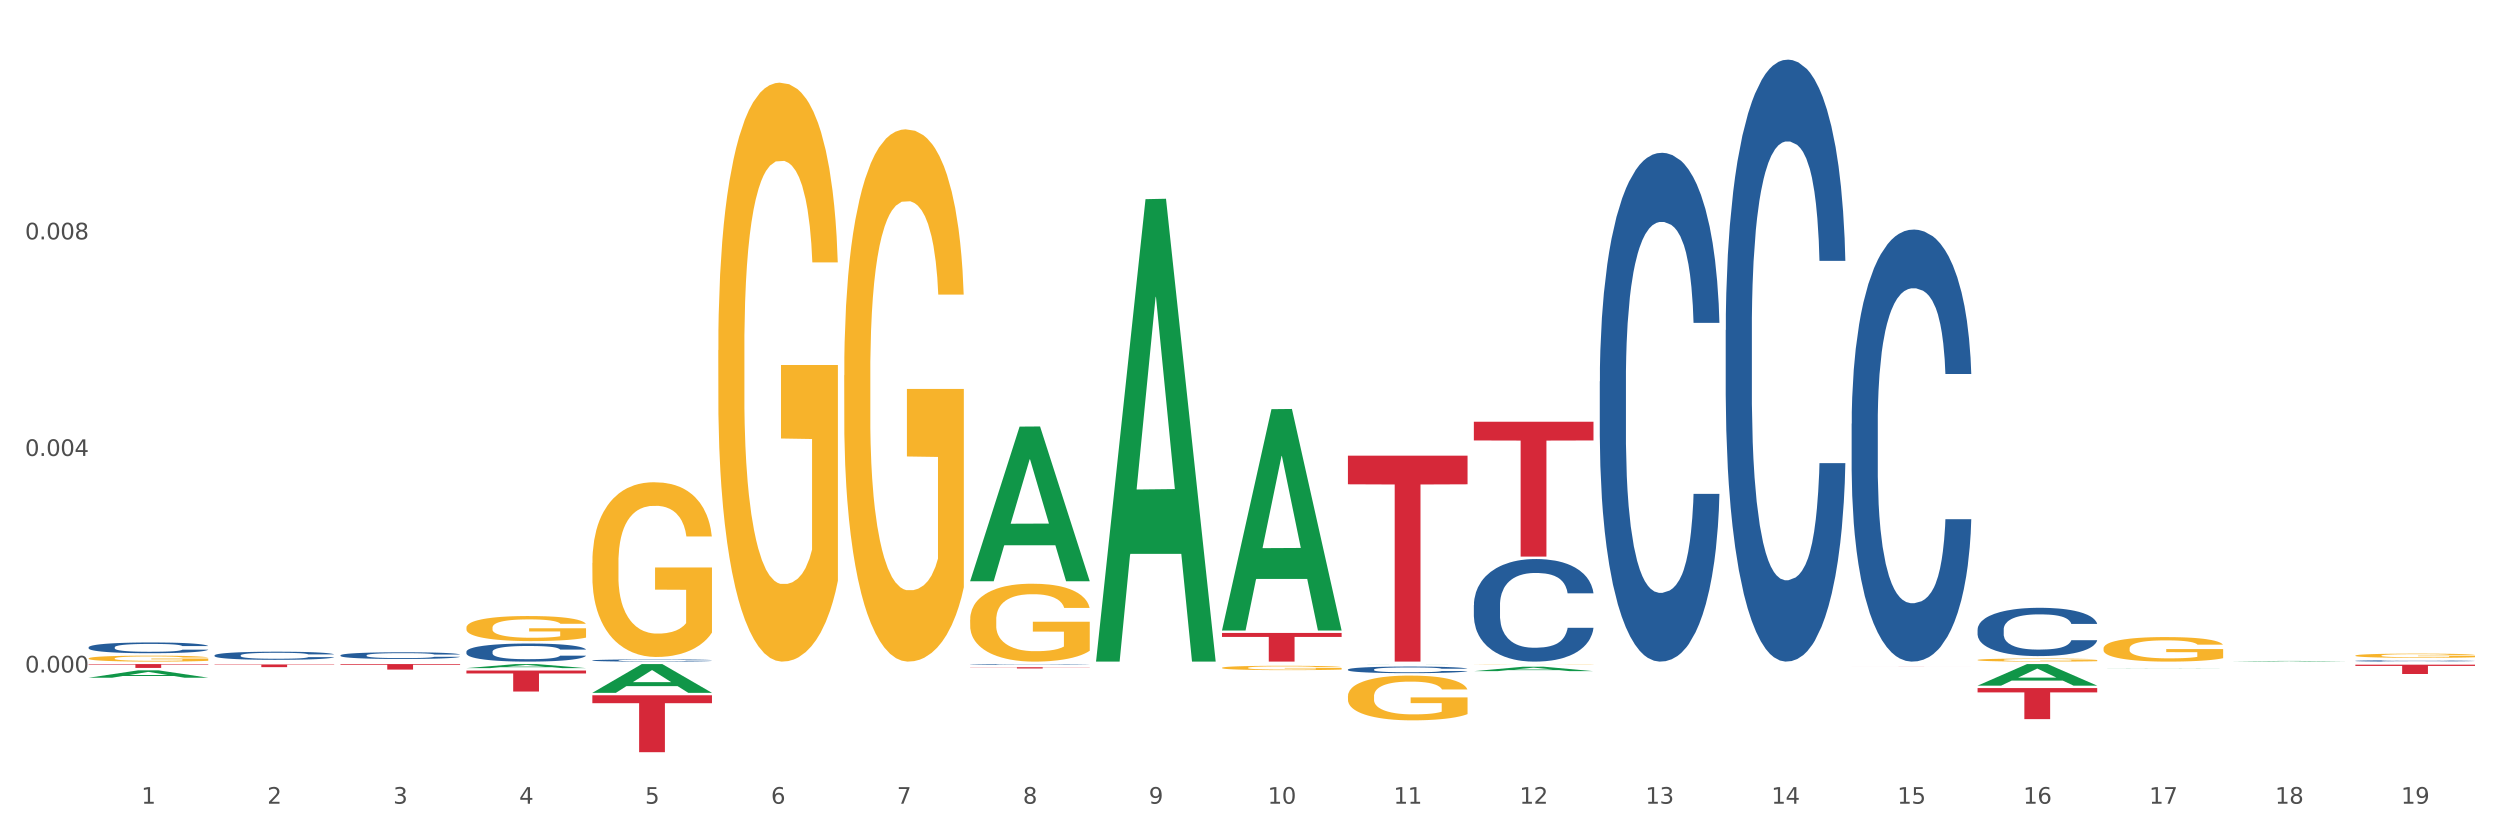 <?xml version="1.0" encoding="utf-8" standalone="no"?>
<!DOCTYPE svg PUBLIC "-//W3C//DTD SVG 1.1//EN"
  "http://www.w3.org/Graphics/SVG/1.1/DTD/svg11.dtd">
<svg xmlns:xlink="http://www.w3.org/1999/xlink" width="1080pt" height="360pt" viewBox="0 0 1080 360" xmlns="http://www.w3.org/2000/svg" version="1.1">
 <rect x="0" y="0" width="1080" height="360" fill="#333333" stroke="none"/>
 <defs>
  <style type="text/css">*{stroke-linejoin: round; stroke-linecap: butt}</style>
 </defs>
 <g id="figure_1">
  <g id="patch_1">
   <path d="M 0 360 
L 1080 360 
L 1080 0 
L 0 0 
z
" style="fill: #ffffff; stroke: #ffffff; stroke-linejoin: miter"/>
  </g>
  <g id="axes_1">
   <g id="matplotlib.axis_1">
    <g id="xtick_1">
     <g id="text_1">
      <!-- 1 -->
      <g style="fill: #4d4d4d" transform="translate(61.07 347.204) scale(0.096 -0.096)">
       <defs>
        <path id="DejaVuSans-31" d="M 794 531 
L 1825 531 
L 1825 4091 
L 703 3866 
L 703 4441 
L 1819 4666 
L 2450 4666 
L 2450 531 
L 3481 531 
L 3481 0 
L 794 0 
L 794 531 
z
" transform="scale(0.016)"/>
       </defs>
       <use xlink:href="#DejaVuSans-31"/>
      </g>
     </g>
    </g>
    <g id="xtick_2">
     <g id="text_2">
      <!-- 2 -->
      <g style="fill: #4d4d4d" transform="translate(115.472 347.204) scale(0.096 -0.096)">
       <defs>
        <path id="DejaVuSans-32" d="M 1228 531 
L 3431 531 
L 3431 0 
L 469 0 
L 469 531 
Q 828 903 1448 1529 
Q 2069 2156 2228 2338 
Q 2531 2678 2651 2914 
Q 2772 3150 2772 3378 
Q 2772 3750 2511 3984 
Q 2250 4219 1831 4219 
Q 1534 4219 1204 4116 
Q 875 4013 500 3803 
L 500 4441 
Q 881 4594 1212 4672 
Q 1544 4750 1819 4750 
Q 2544 4750 2975 4387 
Q 3406 4025 3406 3419 
Q 3406 3131 3298 2873 
Q 3191 2616 2906 2266 
Q 2828 2175 2409 1742 
Q 1991 1309 1228 531 
z
" transform="scale(0.016)"/>
       </defs>
       <use xlink:href="#DejaVuSans-32"/>
      </g>
     </g>
    </g>
    <g id="xtick_3">
     <g id="text_3">
      <!-- 3 -->
      <g style="fill: #4d4d4d" transform="translate(169.874 347.204) scale(0.096 -0.096)">
       <defs>
        <path id="DejaVuSans-33" d="M 2597 2516 
Q 3050 2419 3304 2112 
Q 3559 1806 3559 1356 
Q 3559 666 3084 287 
Q 2609 -91 1734 -91 
Q 1441 -91 1130 -33 
Q 819 25 488 141 
L 488 750 
Q 750 597 1062 519 
Q 1375 441 1716 441 
Q 2309 441 2620 675 
Q 2931 909 2931 1356 
Q 2931 1769 2642 2001 
Q 2353 2234 1838 2234 
L 1294 2234 
L 1294 2753 
L 1863 2753 
Q 2328 2753 2575 2939 
Q 2822 3125 2822 3475 
Q 2822 3834 2567 4026 
Q 2313 4219 1838 4219 
Q 1578 4219 1281 4162 
Q 984 4106 628 3988 
L 628 4550 
Q 988 4650 1302 4700 
Q 1616 4750 1894 4750 
Q 2613 4750 3031 4423 
Q 3450 4097 3450 3541 
Q 3450 3153 3228 2886 
Q 3006 2619 2597 2516 
z
" transform="scale(0.016)"/>
       </defs>
       <use xlink:href="#DejaVuSans-33"/>
      </g>
     </g>
    </g>
    <g id="xtick_4">
     <g id="text_4">
      <!-- 4 -->
      <g style="fill: #4d4d4d" transform="translate(224.276 347.204) scale(0.096 -0.096)">
       <defs>
        <path id="DejaVuSans-34" d="M 2419 4116 
L 825 1625 
L 2419 1625 
L 2419 4116 
z
M 2253 4666 
L 3047 4666 
L 3047 1625 
L 3713 1625 
L 3713 1100 
L 3047 1100 
L 3047 0 
L 2419 0 
L 2419 1100 
L 313 1100 
L 313 1709 
L 2253 4666 
z
" transform="scale(0.016)"/>
       </defs>
       <use xlink:href="#DejaVuSans-34"/>
      </g>
     </g>
    </g>
    <g id="xtick_5">
     <g id="text_5">
      <!-- 5 -->
      <g style="fill: #4d4d4d" transform="translate(278.678 347.204) scale(0.096 -0.096)">
       <defs>
        <path id="DejaVuSans-35" d="M 691 4666 
L 3169 4666 
L 3169 4134 
L 1269 4134 
L 1269 2991 
Q 1406 3038 1543 3061 
Q 1681 3084 1819 3084 
Q 2600 3084 3056 2656 
Q 3513 2228 3513 1497 
Q 3513 744 3044 326 
Q 2575 -91 1722 -91 
Q 1428 -91 1123 -41 
Q 819 9 494 109 
L 494 744 
Q 775 591 1075 516 
Q 1375 441 1709 441 
Q 2250 441 2565 725 
Q 2881 1009 2881 1497 
Q 2881 1984 2565 2268 
Q 2250 2553 1709 2553 
Q 1456 2553 1204 2497 
Q 953 2441 691 2322 
L 691 4666 
z
" transform="scale(0.016)"/>
       </defs>
       <use xlink:href="#DejaVuSans-35"/>
      </g>
     </g>
    </g>
    <g id="xtick_6">
     <g id="text_6">
      <!-- 6 -->
      <g style="fill: #4d4d4d" transform="translate(333.08 347.204) scale(0.096 -0.096)">
       <defs>
        <path id="DejaVuSans-36" d="M 2113 2584 
Q 1688 2584 1439 2293 
Q 1191 2003 1191 1497 
Q 1191 994 1439 701 
Q 1688 409 2113 409 
Q 2538 409 2786 701 
Q 3034 994 3034 1497 
Q 3034 2003 2786 2293 
Q 2538 2584 2113 2584 
z
M 3366 4563 
L 3366 3988 
Q 3128 4100 2886 4159 
Q 2644 4219 2406 4219 
Q 1781 4219 1451 3797 
Q 1122 3375 1075 2522 
Q 1259 2794 1537 2939 
Q 1816 3084 2150 3084 
Q 2853 3084 3261 2657 
Q 3669 2231 3669 1497 
Q 3669 778 3244 343 
Q 2819 -91 2113 -91 
Q 1303 -91 875 529 
Q 447 1150 447 2328 
Q 447 3434 972 4092 
Q 1497 4750 2381 4750 
Q 2619 4750 2861 4703 
Q 3103 4656 3366 4563 
z
" transform="scale(0.016)"/>
       </defs>
       <use xlink:href="#DejaVuSans-36"/>
      </g>
     </g>
    </g>
    <g id="xtick_7">
     <g id="text_7">
      <!-- 7 -->
      <g style="fill: #4d4d4d" transform="translate(387.482 347.204) scale(0.096 -0.096)">
       <defs>
        <path id="DejaVuSans-37" d="M 525 4666 
L 3525 4666 
L 3525 4397 
L 1831 0 
L 1172 0 
L 2766 4134 
L 525 4134 
L 525 4666 
z
" transform="scale(0.016)"/>
       </defs>
       <use xlink:href="#DejaVuSans-37"/>
      </g>
     </g>
    </g>
    <g id="xtick_8">
     <g id="text_8">
      <!-- 8 -->
      <g style="fill: #4d4d4d" transform="translate(441.884 347.204) scale(0.096 -0.096)">
       <defs>
        <path id="DejaVuSans-38" d="M 2034 2216 
Q 1584 2216 1326 1975 
Q 1069 1734 1069 1313 
Q 1069 891 1326 650 
Q 1584 409 2034 409 
Q 2484 409 2743 651 
Q 3003 894 3003 1313 
Q 3003 1734 2745 1975 
Q 2488 2216 2034 2216 
z
M 1403 2484 
Q 997 2584 770 2862 
Q 544 3141 544 3541 
Q 544 4100 942 4425 
Q 1341 4750 2034 4750 
Q 2731 4750 3128 4425 
Q 3525 4100 3525 3541 
Q 3525 3141 3298 2862 
Q 3072 2584 2669 2484 
Q 3125 2378 3379 2068 
Q 3634 1759 3634 1313 
Q 3634 634 3220 271 
Q 2806 -91 2034 -91 
Q 1263 -91 848 271 
Q 434 634 434 1313 
Q 434 1759 690 2068 
Q 947 2378 1403 2484 
z
M 1172 3481 
Q 1172 3119 1398 2916 
Q 1625 2713 2034 2713 
Q 2441 2713 2670 2916 
Q 2900 3119 2900 3481 
Q 2900 3844 2670 4047 
Q 2441 4250 2034 4250 
Q 1625 4250 1398 4047 
Q 1172 3844 1172 3481 
z
" transform="scale(0.016)"/>
       </defs>
       <use xlink:href="#DejaVuSans-38"/>
      </g>
     </g>
    </g>
    <g id="xtick_9">
     <g id="text_9">
      <!-- 9 -->
      <g style="fill: #4d4d4d" transform="translate(496.286 347.204) scale(0.096 -0.096)">
       <defs>
        <path id="DejaVuSans-39" d="M 703 97 
L 703 672 
Q 941 559 1184 500 
Q 1428 441 1663 441 
Q 2288 441 2617 861 
Q 2947 1281 2994 2138 
Q 2813 1869 2534 1725 
Q 2256 1581 1919 1581 
Q 1219 1581 811 2004 
Q 403 2428 403 3163 
Q 403 3881 828 4315 
Q 1253 4750 1959 4750 
Q 2769 4750 3195 4129 
Q 3622 3509 3622 2328 
Q 3622 1225 3098 567 
Q 2575 -91 1691 -91 
Q 1453 -91 1209 -44 
Q 966 3 703 97 
z
M 1959 2075 
Q 2384 2075 2632 2365 
Q 2881 2656 2881 3163 
Q 2881 3666 2632 3958 
Q 2384 4250 1959 4250 
Q 1534 4250 1286 3958 
Q 1038 3666 1038 3163 
Q 1038 2656 1286 2365 
Q 1534 2075 1959 2075 
z
" transform="scale(0.016)"/>
       </defs>
       <use xlink:href="#DejaVuSans-39"/>
      </g>
     </g>
    </g>
    <g id="xtick_10">
     <g id="text_10">
      <!-- 10 -->
      <g style="fill: #4d4d4d" transform="translate(547.634 347.204) scale(0.096 -0.096)">
       <defs>
        <path id="DejaVuSans-30" d="M 2034 4250 
Q 1547 4250 1301 3770 
Q 1056 3291 1056 2328 
Q 1056 1369 1301 889 
Q 1547 409 2034 409 
Q 2525 409 2770 889 
Q 3016 1369 3016 2328 
Q 3016 3291 2770 3770 
Q 2525 4250 2034 4250 
z
M 2034 4750 
Q 2819 4750 3233 4129 
Q 3647 3509 3647 2328 
Q 3647 1150 3233 529 
Q 2819 -91 2034 -91 
Q 1250 -91 836 529 
Q 422 1150 422 2328 
Q 422 3509 836 4129 
Q 1250 4750 2034 4750 
z
" transform="scale(0.016)"/>
       </defs>
       <use xlink:href="#DejaVuSans-31"/>
       <use xlink:href="#DejaVuSans-30" transform="translate(63.623 0)"/>
      </g>
     </g>
    </g>
    <g id="xtick_11">
     <g id="text_11">
      <!-- 11 -->
      <g style="fill: #4d4d4d" transform="translate(602.035 347.204) scale(0.096 -0.096)">
       <use xlink:href="#DejaVuSans-31"/>
       <use xlink:href="#DejaVuSans-31" transform="translate(63.623 0)"/>
      </g>
     </g>
    </g>
    <g id="xtick_12">
     <g id="text_12">
      <!-- 12 -->
      <g style="fill: #4d4d4d" transform="translate(656.437 347.204) scale(0.096 -0.096)">
       <use xlink:href="#DejaVuSans-31"/>
       <use xlink:href="#DejaVuSans-32" transform="translate(63.623 0)"/>
      </g>
     </g>
    </g>
    <g id="xtick_13">
     <g id="text_13">
      <!-- 13 -->
      <g style="fill: #4d4d4d" transform="translate(710.839 347.204) scale(0.096 -0.096)">
       <use xlink:href="#DejaVuSans-31"/>
       <use xlink:href="#DejaVuSans-33" transform="translate(63.623 0)"/>
      </g>
     </g>
    </g>
    <g id="xtick_14">
     <g id="text_14">
      <!-- 14 -->
      <g style="fill: #4d4d4d" transform="translate(765.241 347.204) scale(0.096 -0.096)">
       <use xlink:href="#DejaVuSans-31"/>
       <use xlink:href="#DejaVuSans-34" transform="translate(63.623 0)"/>
      </g>
     </g>
    </g>
    <g id="xtick_15">
     <g id="text_15">
      <!-- 15 -->
      <g style="fill: #4d4d4d" transform="translate(819.643 347.204) scale(0.096 -0.096)">
       <use xlink:href="#DejaVuSans-31"/>
       <use xlink:href="#DejaVuSans-35" transform="translate(63.623 0)"/>
      </g>
     </g>
    </g>
    <g id="xtick_16">
     <g id="text_16">
      <!-- 16 -->
      <g style="fill: #4d4d4d" transform="translate(874.045 347.204) scale(0.096 -0.096)">
       <use xlink:href="#DejaVuSans-31"/>
       <use xlink:href="#DejaVuSans-36" transform="translate(63.623 0)"/>
      </g>
     </g>
    </g>
    <g id="xtick_17">
     <g id="text_17">
      <!-- 17 -->
      <g style="fill: #4d4d4d" transform="translate(928.447 347.204) scale(0.096 -0.096)">
       <use xlink:href="#DejaVuSans-31"/>
       <use xlink:href="#DejaVuSans-37" transform="translate(63.623 0)"/>
      </g>
     </g>
    </g>
    <g id="xtick_18">
     <g id="text_18">
      <!-- 18 -->
      <g style="fill: #4d4d4d" transform="translate(982.849 347.204) scale(0.096 -0.096)">
       <use xlink:href="#DejaVuSans-31"/>
       <use xlink:href="#DejaVuSans-38" transform="translate(63.623 0)"/>
      </g>
     </g>
    </g>
    <g id="xtick_19">
     <g id="text_19">
      <!-- 19 -->
      <g style="fill: #4d4d4d" transform="translate(1037.251 347.204) scale(0.096 -0.096)">
       <use xlink:href="#DejaVuSans-31"/>
       <use xlink:href="#DejaVuSans-39" transform="translate(63.623 0)"/>
      </g>
     </g>
    </g>
    <g id="xtick_20"/>
    <g id="xtick_21"/>
    <g id="xtick_22"/>
    <g id="xtick_23"/>
    <g id="xtick_24"/>
    <g id="xtick_25"/>
    <g id="xtick_26"/>
    <g id="xtick_27"/>
    <g id="xtick_28"/>
    <g id="xtick_29"/>
    <g id="xtick_30"/>
    <g id="xtick_31"/>
    <g id="xtick_32"/>
    <g id="xtick_33"/>
    <g id="xtick_34"/>
    <g id="xtick_35"/>
    <g id="xtick_36"/>
    <g id="xtick_37"/>
   </g>
   <g id="matplotlib.axis_2">
    <g id="ytick_1">
     <g id="text_20">
      <!-- 0.000 -->
      <g style="fill: #4d4d4d" transform="translate(10.8 290.513) scale(0.096 -0.096)">
       <defs>
        <path id="DejaVuSans-2e" d="M 684 794 
L 1344 794 
L 1344 0 
L 684 0 
L 684 794 
z
" transform="scale(0.016)"/>
       </defs>
       <use xlink:href="#DejaVuSans-30"/>
       <use xlink:href="#DejaVuSans-2e" transform="translate(63.623 0)"/>
       <use xlink:href="#DejaVuSans-30" transform="translate(95.41 0)"/>
       <use xlink:href="#DejaVuSans-30" transform="translate(159.033 0)"/>
       <use xlink:href="#DejaVuSans-30" transform="translate(222.656 0)"/>
      </g>
     </g>
    </g>
    <g id="ytick_2">
     <g id="text_21">
      <!-- 0.004 -->
      <g style="fill: #4d4d4d" transform="translate(10.8 196.966) scale(0.096 -0.096)">
       <use xlink:href="#DejaVuSans-30"/>
       <use xlink:href="#DejaVuSans-2e" transform="translate(63.623 0)"/>
       <use xlink:href="#DejaVuSans-30" transform="translate(95.41 0)"/>
       <use xlink:href="#DejaVuSans-30" transform="translate(159.033 0)"/>
       <use xlink:href="#DejaVuSans-34" transform="translate(222.656 0)"/>
      </g>
     </g>
    </g>
    <g id="ytick_3">
     <g id="text_22">
      <!-- 0.008 -->
      <g style="fill: #4d4d4d" transform="translate(10.8 103.418) scale(0.096 -0.096)">
       <use xlink:href="#DejaVuSans-30"/>
       <use xlink:href="#DejaVuSans-2e" transform="translate(63.623 0)"/>
       <use xlink:href="#DejaVuSans-30" transform="translate(95.41 0)"/>
       <use xlink:href="#DejaVuSans-30" transform="translate(159.033 0)"/>
       <use xlink:href="#DejaVuSans-38" transform="translate(222.656 0)"/>
      </g>
     </g>
    </g>
    <g id="ytick_4"/>
    <g id="ytick_5"/>
    <g id="ytick_6"/>
    <g id="ytick_7"/>
   </g>
   <g id="PolyCollection_1">
    <path d="M 38.283 292.769 
L 38.336 292.766 
L 59.648 289.591 
L 68.493 289.588 
L 89.965 292.775 
L 79.735 292.775 
L 75.1 292.033 
L 53.095 292.033 
L 52.935 292.045 
L 48.46 292.775 
L 38.283 292.775 
L 38.283 292.769 
L 55.865 291.59 
L 72.329 291.587 
L 64.177 290.268 
L 64.071 290.262 
L 63.964 290.271 
L 55.812 291.587 
L 55.865 291.59 
L 38.283 292.769 
z
" clip-path="url(#pdcf580e837)" style="fill: #109648"/>
    <path d="M 255.891 285.294 
L 255.952 285.293 
L 255.952 285.268 
L 256.135 285.235 
L 256.807 285.174 
L 257.662 285.127 
L 259.129 285.073 
L 259.923 285.05 
L 260.961 285.025 
L 263.099 284.984 
L 265.543 284.949 
L 267.253 284.93 
L 268.536 284.917 
L 271.408 284.895 
L 273.057 284.886 
L 274.768 284.878 
L 276.234 284.873 
L 278.677 284.866 
L 280.632 284.864 
L 282.892 284.863 
L 284.786 284.864 
L 287.291 284.867 
L 290.956 284.878 
L 292.361 284.884 
L 294.255 284.895 
L 296.21 284.909 
L 297.798 284.923 
L 299.631 284.943 
L 301.525 284.969 
L 303.357 285.002 
L 304.64 285.033 
L 305.679 285.065 
L 306.595 285.105 
L 307.267 285.148 
L 307.573 285.183 
L 296.393 285.183 
L 296.088 285.151 
L 295.477 285.116 
L 294.866 285.092 
L 294.194 285.073 
L 293.156 285.051 
L 292.239 285.037 
L 290.712 285.021 
L 289.307 285.01 
L 288.146 285.004 
L 286.741 284.999 
L 283.748 284.993 
L 281.61 284.993 
L 280.266 284.995 
L 278.616 285 
L 277.211 285.006 
L 275.562 285.016 
L 274.279 285.028 
L 272.996 285.042 
L 272.263 285.053 
L 271.163 285.072 
L 270.43 285.088 
L 269.453 285.115 
L 268.903 285.134 
L 267.925 285.184 
L 267.498 285.221 
L 267.315 285.246 
L 267.192 285.274 
L 267.192 285.411 
L 267.559 285.472 
L 267.864 285.499 
L 268.353 285.528 
L 269.269 285.567 
L 270.613 285.605 
L 272.018 285.632 
L 273.179 285.648 
L 274.279 285.661 
L 275.378 285.67 
L 276.722 285.679 
L 277.822 285.684 
L 279.471 285.689 
L 281.426 285.692 
L 282.954 285.692 
L 286.069 285.688 
L 287.474 285.683 
L 288.818 285.677 
L 290.284 285.668 
L 291.445 285.657 
L 292.117 285.649 
L 293.217 285.633 
L 294.072 285.615 
L 294.805 285.595 
L 295.294 285.577 
L 295.843 285.551 
L 296.271 285.521 
L 296.393 285.506 
L 307.573 285.506 
L 307.328 285.537 
L 306.901 285.568 
L 306.045 285.609 
L 305.373 285.633 
L 304.335 285.661 
L 303.235 285.686 
L 301.708 285.713 
L 300.303 285.733 
L 298.837 285.751 
L 297.249 285.766 
L 294.377 285.788 
L 293.339 285.795 
L 291.14 285.805 
L 289.429 285.811 
L 286.924 285.817 
L 284.359 285.821 
L 281.671 285.822 
L 279.288 285.82 
L 276.661 285.815 
L 275.012 285.809 
L 273.179 285.802 
L 271.041 285.789 
L 269.025 285.774 
L 267.131 285.757 
L 265.36 285.737 
L 263.71 285.714 
L 261.572 285.676 
L 259.984 285.64 
L 258.823 285.605 
L 258.029 285.577 
L 257.235 285.54 
L 256.807 285.514 
L 256.135 285.453 
L 255.891 285.396 
L 255.891 285.294 
z
" clip-path="url(#pdcf580e837)" style="fill: #255c99"/>
    <path d="M 201.489 281.516 
L 201.55 281.509 
L 201.55 281.309 
L 201.733 281.038 
L 202.405 280.538 
L 203.26 280.16 
L 204.727 279.717 
L 205.521 279.531 
L 206.559 279.324 
L 208.697 278.989 
L 211.141 278.703 
L 212.852 278.546 
L 214.134 278.446 
L 217.006 278.268 
L 218.655 278.189 
L 220.366 278.125 
L 221.832 278.082 
L 224.275 278.032 
L 226.23 278.011 
L 228.49 278.004 
L 230.384 278.011 
L 232.889 278.039 
L 236.554 278.125 
L 237.959 278.175 
L 239.853 278.261 
L 241.808 278.375 
L 243.396 278.489 
L 245.229 278.653 
L 247.123 278.867 
L 248.956 279.139 
L 250.238 279.389 
L 251.277 279.653 
L 252.193 279.974 
L 252.865 280.324 
L 253.171 280.617 
L 241.991 280.617 
L 241.686 280.353 
L 241.075 280.067 
L 240.464 279.874 
L 239.792 279.717 
L 238.754 279.539 
L 237.837 279.424 
L 236.31 279.289 
L 234.905 279.203 
L 233.744 279.153 
L 232.339 279.11 
L 229.346 279.067 
L 227.208 279.067 
L 225.864 279.082 
L 224.214 279.117 
L 222.809 279.167 
L 221.16 279.253 
L 219.877 279.346 
L 218.594 279.467 
L 217.861 279.553 
L 216.761 279.71 
L 216.028 279.838 
L 215.051 280.06 
L 214.501 280.217 
L 213.524 280.624 
L 213.096 280.924 
L 212.913 281.131 
L 212.79 281.359 
L 212.79 282.473 
L 213.157 282.973 
L 213.462 283.187 
L 213.951 283.43 
L 214.867 283.744 
L 216.211 284.051 
L 217.617 284.272 
L 218.777 284.408 
L 219.877 284.508 
L 220.976 284.586 
L 222.32 284.658 
L 223.42 284.701 
L 225.069 284.744 
L 227.024 284.765 
L 228.552 284.765 
L 231.667 284.729 
L 233.072 284.694 
L 234.416 284.644 
L 235.882 284.565 
L 237.043 284.479 
L 237.715 284.415 
L 238.815 284.279 
L 239.67 284.137 
L 240.403 283.972 
L 240.892 283.83 
L 241.441 283.615 
L 241.869 283.373 
L 241.991 283.244 
L 253.171 283.244 
L 252.926 283.501 
L 252.499 283.751 
L 251.643 284.087 
L 250.971 284.279 
L 249.933 284.515 
L 248.833 284.715 
L 247.306 284.936 
L 245.901 285.101 
L 244.435 285.243 
L 242.847 285.372 
L 239.975 285.55 
L 238.937 285.6 
L 236.738 285.686 
L 235.027 285.736 
L 232.522 285.786 
L 229.957 285.815 
L 227.269 285.822 
L 224.886 285.807 
L 222.259 285.765 
L 220.61 285.722 
L 218.777 285.657 
L 216.639 285.557 
L 214.623 285.436 
L 212.729 285.293 
L 210.958 285.129 
L 209.308 284.943 
L 207.17 284.636 
L 205.582 284.337 
L 204.421 284.058 
L 203.627 283.822 
L 202.833 283.523 
L 202.405 283.316 
L 201.733 282.816 
L 201.489 282.352 
L 201.489 281.516 
z
" clip-path="url(#pdcf580e837)" style="fill: #255c99"/>
    <path d="M 147.087 283.084 
L 147.148 283.081 
L 147.148 283.006 
L 147.331 282.905 
L 148.003 282.719 
L 148.859 282.578 
L 150.325 282.413 
L 151.119 282.344 
L 152.157 282.267 
L 154.295 282.141 
L 156.739 282.035 
L 158.45 281.976 
L 159.732 281.939 
L 162.604 281.873 
L 164.253 281.843 
L 165.964 281.819 
L 167.43 281.803 
L 169.873 281.785 
L 171.828 281.777 
L 174.089 281.774 
L 175.982 281.777 
L 178.487 281.787 
L 182.152 281.819 
L 183.557 281.838 
L 185.451 281.87 
L 187.406 281.913 
L 188.994 281.955 
L 190.827 282.016 
L 192.721 282.096 
L 194.554 282.197 
L 195.836 282.29 
L 196.875 282.389 
L 197.791 282.509 
L 198.463 282.639 
L 198.769 282.748 
L 187.589 282.748 
L 187.284 282.65 
L 186.673 282.543 
L 186.062 282.471 
L 185.39 282.413 
L 184.352 282.346 
L 183.435 282.304 
L 181.908 282.253 
L 180.503 282.221 
L 179.342 282.203 
L 177.937 282.187 
L 174.944 282.171 
L 172.806 282.171 
L 171.462 282.176 
L 169.812 282.189 
L 168.407 282.208 
L 166.758 282.24 
L 165.475 282.275 
L 164.192 282.32 
L 163.459 282.352 
L 162.359 282.41 
L 161.626 282.458 
L 160.649 282.541 
L 160.099 282.599 
L 159.122 282.751 
L 158.694 282.863 
L 158.511 282.94 
L 158.388 283.025 
L 158.388 283.44 
L 158.755 283.626 
L 159.06 283.706 
L 159.549 283.797 
L 160.466 283.914 
L 161.81 284.028 
L 163.215 284.111 
L 164.375 284.161 
L 165.475 284.199 
L 166.575 284.228 
L 167.918 284.255 
L 169.018 284.271 
L 170.668 284.286 
L 172.622 284.294 
L 174.15 284.294 
L 177.265 284.281 
L 178.67 284.268 
L 180.014 284.249 
L 181.48 284.22 
L 182.641 284.188 
L 183.313 284.164 
L 184.413 284.113 
L 185.268 284.06 
L 186.001 283.999 
L 186.49 283.946 
L 187.04 283.866 
L 187.467 283.775 
L 187.589 283.728 
L 198.769 283.728 
L 198.524 283.823 
L 198.097 283.917 
L 197.242 284.042 
L 196.57 284.113 
L 195.531 284.201 
L 194.431 284.276 
L 192.904 284.358 
L 191.499 284.42 
L 190.033 284.473 
L 188.445 284.521 
L 185.573 284.587 
L 184.535 284.606 
L 182.336 284.638 
L 180.625 284.656 
L 178.12 284.675 
L 175.555 284.686 
L 172.867 284.688 
L 170.484 284.683 
L 167.857 284.667 
L 166.208 284.651 
L 164.375 284.627 
L 162.237 284.59 
L 160.221 284.545 
L 158.327 284.491 
L 156.556 284.43 
L 154.906 284.361 
L 152.768 284.247 
L 151.18 284.135 
L 150.019 284.031 
L 149.225 283.943 
L 148.431 283.831 
L 148.003 283.754 
L 147.331 283.568 
L 147.087 283.395 
L 147.087 283.084 
z
" clip-path="url(#pdcf580e837)" style="fill: #255c99"/>
    <path d="M 92.685 283.111 
L 92.746 283.108 
L 92.746 283.018 
L 92.929 282.895 
L 93.601 282.67 
L 94.457 282.5 
L 95.923 282.301 
L 96.717 282.217 
L 97.755 282.124 
L 99.894 281.973 
L 102.337 281.844 
L 104.048 281.773 
L 105.331 281.728 
L 108.202 281.648 
L 109.851 281.613 
L 111.562 281.584 
L 113.028 281.564 
L 115.471 281.542 
L 117.426 281.532 
L 119.687 281.529 
L 121.58 281.532 
L 124.085 281.545 
L 127.75 281.584 
L 129.155 281.606 
L 131.049 281.645 
L 133.004 281.696 
L 134.592 281.748 
L 136.425 281.822 
L 138.319 281.918 
L 140.152 282.04 
L 141.435 282.153 
L 142.473 282.272 
L 143.389 282.416 
L 144.061 282.574 
L 144.367 282.706 
L 133.187 282.706 
L 132.882 282.587 
L 132.271 282.458 
L 131.66 282.371 
L 130.988 282.301 
L 129.95 282.22 
L 129.033 282.169 
L 127.506 282.108 
L 126.101 282.069 
L 124.94 282.047 
L 123.535 282.027 
L 120.542 282.008 
L 118.404 282.008 
L 117.06 282.015 
L 115.41 282.031 
L 114.005 282.053 
L 112.356 282.092 
L 111.073 282.133 
L 109.79 282.188 
L 109.057 282.227 
L 107.957 282.297 
L 107.224 282.355 
L 106.247 282.455 
L 105.697 282.526 
L 104.72 282.709 
L 104.292 282.844 
L 104.109 282.937 
L 103.987 283.04 
L 103.987 283.542 
L 104.353 283.767 
L 104.659 283.863 
L 105.147 283.972 
L 106.064 284.114 
L 107.408 284.252 
L 108.813 284.352 
L 109.973 284.413 
L 111.073 284.458 
L 112.173 284.493 
L 113.517 284.525 
L 114.616 284.545 
L 116.266 284.564 
L 118.22 284.574 
L 119.748 284.574 
L 122.863 284.558 
L 124.268 284.541 
L 125.612 284.519 
L 127.078 284.484 
L 128.239 284.445 
L 128.911 284.416 
L 130.011 284.355 
L 130.866 284.291 
L 131.599 284.217 
L 132.088 284.152 
L 132.638 284.056 
L 133.065 283.947 
L 133.187 283.889 
L 144.367 283.889 
L 144.122 284.005 
L 143.695 284.117 
L 142.84 284.268 
L 142.168 284.355 
L 141.129 284.461 
L 140.029 284.551 
L 138.502 284.651 
L 137.097 284.725 
L 135.631 284.789 
L 134.043 284.847 
L 131.171 284.927 
L 130.133 284.95 
L 127.934 284.988 
L 126.223 285.011 
L 123.719 285.033 
L 121.153 285.046 
L 118.465 285.049 
L 116.082 285.043 
L 113.455 285.024 
L 111.806 285.004 
L 109.973 284.975 
L 107.835 284.93 
L 105.819 284.876 
L 103.925 284.812 
L 102.154 284.738 
L 100.504 284.654 
L 98.366 284.516 
L 96.778 284.381 
L 95.617 284.255 
L 94.823 284.149 
L 94.029 284.014 
L 93.601 283.921 
L 92.929 283.696 
L 92.685 283.487 
L 92.685 283.111 
z
" clip-path="url(#pdcf580e837)" style="fill: #255c99"/>
    <path d="M 38.283 279.633 
L 38.344 279.628 
L 38.344 279.509 
L 38.527 279.348 
L 39.199 279.051 
L 40.055 278.826 
L 41.521 278.563 
L 42.315 278.452 
L 43.353 278.329 
L 45.492 278.129 
L 47.935 277.96 
L 49.646 277.866 
L 50.929 277.807 
L 53.8 277.701 
L 55.449 277.654 
L 57.16 277.616 
L 58.626 277.59 
L 61.069 277.56 
L 63.024 277.548 
L 65.285 277.544 
L 67.178 277.548 
L 69.683 277.565 
L 73.348 277.616 
L 74.754 277.645 
L 76.647 277.696 
L 78.602 277.764 
L 80.191 277.832 
L 82.023 277.93 
L 83.917 278.057 
L 85.75 278.219 
L 87.033 278.367 
L 88.071 278.524 
L 88.987 278.715 
L 89.659 278.924 
L 89.965 279.098 
L 78.785 279.098 
L 78.48 278.941 
L 77.869 278.771 
L 77.258 278.656 
L 76.586 278.563 
L 75.548 278.456 
L 74.631 278.389 
L 73.104 278.308 
L 71.699 278.257 
L 70.538 278.227 
L 69.133 278.202 
L 66.14 278.176 
L 64.002 278.176 
L 62.658 278.185 
L 61.008 278.206 
L 59.603 278.236 
L 57.954 278.287 
L 56.671 278.342 
L 55.388 278.414 
L 54.655 278.465 
L 53.555 278.558 
L 52.822 278.635 
L 51.845 278.766 
L 51.295 278.86 
L 50.318 279.102 
L 49.89 279.28 
L 49.707 279.403 
L 49.585 279.539 
L 49.585 280.202 
L 49.951 280.499 
L 50.257 280.626 
L 50.745 280.771 
L 51.662 280.957 
L 53.006 281.14 
L 54.411 281.272 
L 55.571 281.352 
L 56.671 281.412 
L 57.771 281.458 
L 59.115 281.501 
L 60.214 281.526 
L 61.864 281.552 
L 63.818 281.565 
L 65.346 281.565 
L 68.461 281.543 
L 69.866 281.522 
L 71.21 281.492 
L 72.676 281.446 
L 73.837 281.395 
L 74.509 281.357 
L 75.609 281.276 
L 76.464 281.191 
L 77.197 281.093 
L 77.686 281.008 
L 78.236 280.881 
L 78.663 280.737 
L 78.785 280.66 
L 89.965 280.66 
L 89.72 280.813 
L 89.293 280.962 
L 88.438 281.161 
L 87.766 281.276 
L 86.727 281.416 
L 85.627 281.535 
L 84.1 281.667 
L 82.695 281.764 
L 81.229 281.849 
L 79.641 281.926 
L 76.769 282.032 
L 75.731 282.061 
L 73.532 282.112 
L 71.821 282.142 
L 69.317 282.172 
L 66.751 282.189 
L 64.063 282.193 
L 61.68 282.185 
L 59.053 282.159 
L 57.404 282.134 
L 55.571 282.095 
L 53.433 282.036 
L 51.417 281.964 
L 49.523 281.879 
L 47.752 281.781 
L 46.102 281.671 
L 43.964 281.488 
L 42.376 281.31 
L 41.215 281.144 
L 40.421 281.004 
L 39.627 280.826 
L 39.199 280.703 
L 38.527 280.405 
L 38.283 280.129 
L 38.283 279.633 
z
" clip-path="url(#pdcf580e837)" style="fill: #255c99"/>
    <path d="M 38.283 286.866 
L 89.965 286.866 
L 89.965 287.099 
L 69.635 287.101 
L 69.635 288.544 
L 58.49 288.544 
L 58.49 287.101 
L 38.283 287.099 
L 38.283 286.868 
L 38.283 286.866 
z
" clip-path="url(#pdcf580e837)" style="fill: #d62839"/>
    <path d="M 92.685 287.044 
L 144.367 287.044 
L 144.367 287.205 
L 124.037 287.206 
L 124.037 288.203 
L 112.892 288.203 
L 112.892 287.206 
L 92.685 287.205 
L 92.685 287.045 
L 92.685 287.044 
z
" clip-path="url(#pdcf580e837)" style="fill: #d62839"/>
    <path d="M 147.087 286.866 
L 198.769 286.866 
L 198.769 287.2 
L 178.439 287.202 
L 178.439 289.267 
L 167.294 289.267 
L 167.294 287.202 
L 147.087 287.2 
L 147.087 286.868 
L 147.087 286.866 
z
" clip-path="url(#pdcf580e837)" style="fill: #d62839"/>
    <path d="M 201.489 289.674 
L 253.171 289.674 
L 253.171 290.936 
L 232.841 290.944 
L 232.841 298.752 
L 221.696 298.752 
L 221.696 290.944 
L 201.489 290.936 
L 201.489 289.683 
L 201.489 289.674 
z
" clip-path="url(#pdcf580e837)" style="fill: #d62839"/>
    <path d="M 255.891 300.352 
L 307.573 300.352 
L 307.573 303.77 
L 287.243 303.793 
L 287.243 324.95 
L 276.098 324.95 
L 276.098 303.793 
L 255.891 303.77 
L 255.891 300.375 
L 255.891 300.352 
z
" clip-path="url(#pdcf580e837)" style="fill: #d62839"/>
    <path d="M 419.097 288.236 
L 470.779 288.236 
L 470.779 288.313 
L 450.449 288.313 
L 450.449 288.785 
L 439.304 288.785 
L 439.304 288.313 
L 419.097 288.313 
L 419.097 288.237 
L 419.097 288.236 
z
" clip-path="url(#pdcf580e837)" style="fill: #d62839"/>
    <path d="M 527.901 273.436 
L 579.582 273.436 
L 579.582 275.157 
L 559.253 275.169 
L 559.253 285.822 
L 548.108 285.822 
L 548.108 275.169 
L 527.901 275.157 
L 527.901 273.448 
L 527.901 273.436 
z
" clip-path="url(#pdcf580e837)" style="fill: #d62839"/>
    <path d="M 582.303 196.851 
L 633.984 196.851 
L 633.984 209.215 
L 613.655 209.299 
L 613.655 285.822 
L 602.51 285.822 
L 602.51 209.299 
L 582.303 209.215 
L 582.303 196.935 
L 582.303 196.851 
z
" clip-path="url(#pdcf580e837)" style="fill: #d62839"/>
    <path d="M 636.704 182.177 
L 688.386 182.177 
L 688.386 190.276 
L 668.057 190.33 
L 668.057 240.454 
L 656.912 240.454 
L 656.912 190.33 
L 636.704 190.276 
L 636.704 182.232 
L 636.704 182.177 
z
" clip-path="url(#pdcf580e837)" style="fill: #d62839"/>
    <path d="M 799.91 288.017 
L 851.592 288.017 
L 851.592 288.022 
L 831.262 288.022 
L 831.262 288.054 
L 820.118 288.054 
L 820.118 288.022 
L 799.91 288.022 
L 799.91 288.017 
L 799.91 288.017 
z
" clip-path="url(#pdcf580e837)" style="fill: #d62839"/>
    <path d="M 419.097 287.013 
L 419.158 287.012 
L 419.158 287.004 
L 419.341 286.993 
L 420.013 286.972 
L 420.868 286.956 
L 422.334 286.938 
L 423.129 286.93 
L 424.167 286.921 
L 426.305 286.907 
L 428.749 286.895 
L 430.459 286.889 
L 431.742 286.885 
L 434.613 286.877 
L 436.263 286.874 
L 437.973 286.871 
L 439.44 286.869 
L 441.883 286.867 
L 443.838 286.866 
L 446.098 286.866 
L 447.992 286.866 
L 450.497 286.868 
L 454.162 286.871 
L 455.567 286.873 
L 457.461 286.877 
L 459.416 286.882 
L 461.004 286.886 
L 462.837 286.893 
L 464.731 286.902 
L 466.563 286.913 
L 467.846 286.924 
L 468.885 286.935 
L 469.801 286.948 
L 470.473 286.963 
L 470.779 286.975 
L 459.599 286.975 
L 459.294 286.964 
L 458.683 286.952 
L 458.072 286.944 
L 457.4 286.938 
L 456.361 286.93 
L 455.445 286.925 
L 453.918 286.92 
L 452.513 286.916 
L 451.352 286.914 
L 449.947 286.912 
L 446.954 286.91 
L 444.815 286.91 
L 443.471 286.911 
L 441.822 286.913 
L 440.417 286.915 
L 438.768 286.918 
L 437.485 286.922 
L 436.202 286.927 
L 435.469 286.931 
L 434.369 286.937 
L 433.636 286.943 
L 432.659 286.952 
L 432.109 286.958 
L 431.131 286.975 
L 430.704 286.988 
L 430.52 286.996 
L 430.398 287.006 
L 430.398 287.052 
L 430.765 287.073 
L 431.07 287.082 
L 431.559 287.092 
L 432.475 287.105 
L 433.819 287.118 
L 435.224 287.127 
L 436.385 287.133 
L 437.485 287.137 
L 438.584 287.14 
L 439.928 287.143 
L 441.028 287.145 
L 442.677 287.147 
L 444.632 287.148 
L 446.159 287.148 
L 449.275 287.146 
L 450.68 287.145 
L 452.024 287.143 
L 453.49 287.14 
L 454.651 287.136 
L 455.323 287.133 
L 456.422 287.128 
L 457.278 287.122 
L 458.011 287.115 
L 458.5 287.109 
L 459.049 287.1 
L 459.477 287.09 
L 459.599 287.085 
L 470.779 287.085 
L 470.534 287.095 
L 470.107 287.106 
L 469.251 287.12 
L 468.579 287.128 
L 467.541 287.138 
L 466.441 287.146 
L 464.914 287.155 
L 463.509 287.162 
L 462.043 287.168 
L 460.454 287.173 
L 457.583 287.181 
L 456.545 287.183 
L 454.345 287.186 
L 452.635 287.188 
L 450.13 287.19 
L 447.564 287.192 
L 444.877 287.192 
L 442.494 287.191 
L 439.867 287.19 
L 438.218 287.188 
L 436.385 287.185 
L 434.247 287.181 
L 432.231 287.176 
L 430.337 287.17 
L 428.566 287.163 
L 426.916 287.155 
L 424.778 287.143 
L 423.19 287.13 
L 422.029 287.118 
L 421.235 287.109 
L 420.441 287.096 
L 420.013 287.088 
L 419.341 287.067 
L 419.097 287.047 
L 419.097 287.013 
z
" clip-path="url(#pdcf580e837)" style="fill: #255c99"/>
    <path d="M 854.312 297.244 
L 905.994 297.244 
L 905.994 299.11 
L 885.664 299.122 
L 885.664 310.666 
L 874.52 310.666 
L 874.52 299.122 
L 854.312 299.11 
L 854.312 297.257 
L 854.312 297.244 
z
" clip-path="url(#pdcf580e837)" style="fill: #d62839"/>
    <path d="M 582.303 289.235 
L 582.364 289.232 
L 582.364 289.159 
L 582.547 289.06 
L 583.219 288.877 
L 584.074 288.739 
L 585.54 288.577 
L 586.334 288.509 
L 587.373 288.434 
L 589.511 288.311 
L 591.955 288.207 
L 593.665 288.149 
L 594.948 288.113 
L 597.819 288.048 
L 599.469 288.019 
L 601.179 287.996 
L 602.645 287.98 
L 605.089 287.962 
L 607.044 287.954 
L 609.304 287.951 
L 611.198 287.954 
L 613.703 287.964 
L 617.368 287.996 
L 618.773 288.014 
L 620.667 288.045 
L 622.622 288.087 
L 624.21 288.129 
L 626.043 288.189 
L 627.937 288.267 
L 629.769 288.366 
L 631.052 288.457 
L 632.091 288.554 
L 633.007 288.671 
L 633.679 288.799 
L 633.984 288.906 
L 622.805 288.906 
L 622.5 288.809 
L 621.889 288.705 
L 621.278 288.635 
L 620.606 288.577 
L 619.567 288.512 
L 618.651 288.47 
L 617.124 288.421 
L 615.719 288.389 
L 614.558 288.371 
L 613.153 288.356 
L 610.159 288.34 
L 608.021 288.34 
L 606.677 288.345 
L 605.028 288.358 
L 603.623 288.376 
L 601.973 288.408 
L 600.691 288.442 
L 599.408 288.486 
L 598.675 288.517 
L 597.575 288.575 
L 596.842 288.622 
L 595.864 288.702 
L 595.315 288.76 
L 594.337 288.908 
L 593.91 289.018 
L 593.726 289.094 
L 593.604 289.177 
L 593.604 289.584 
L 593.971 289.767 
L 594.276 289.845 
L 594.765 289.934 
L 595.681 290.048 
L 597.025 290.161 
L 598.43 290.241 
L 599.591 290.291 
L 600.691 290.327 
L 601.79 290.356 
L 603.134 290.382 
L 604.234 290.398 
L 605.883 290.414 
L 607.838 290.421 
L 609.365 290.421 
L 612.481 290.408 
L 613.886 290.395 
L 615.23 290.377 
L 616.696 290.348 
L 617.857 290.317 
L 618.529 290.294 
L 619.628 290.244 
L 620.484 290.192 
L 621.217 290.132 
L 621.705 290.08 
L 622.255 290.001 
L 622.683 289.913 
L 622.805 289.866 
L 633.984 289.866 
L 633.74 289.96 
L 633.312 290.051 
L 632.457 290.174 
L 631.785 290.244 
L 630.747 290.33 
L 629.647 290.403 
L 628.12 290.484 
L 626.715 290.544 
L 625.249 290.596 
L 623.66 290.643 
L 620.789 290.708 
L 619.75 290.727 
L 617.551 290.758 
L 615.841 290.776 
L 613.336 290.794 
L 610.77 290.805 
L 608.082 290.807 
L 605.7 290.802 
L 603.073 290.787 
L 601.424 290.771 
L 599.591 290.747 
L 597.453 290.711 
L 595.437 290.667 
L 593.543 290.614 
L 591.771 290.554 
L 590.122 290.487 
L 587.984 290.374 
L 586.396 290.265 
L 585.235 290.163 
L 584.441 290.077 
L 583.646 289.967 
L 583.219 289.892 
L 582.547 289.709 
L 582.303 289.54 
L 582.303 289.235 
z
" clip-path="url(#pdcf580e837)" style="fill: #255c99"/>
    <path d="M 691.106 164.771 
L 691.168 164.57 
L 691.168 158.949 
L 691.351 151.321 
L 692.023 137.269 
L 692.878 126.629 
L 694.344 114.183 
L 695.138 108.963 
L 696.177 103.141 
L 698.315 93.706 
L 700.759 85.676 
L 702.469 81.26 
L 703.752 78.45 
L 706.623 73.431 
L 708.273 71.223 
L 709.983 69.416 
L 711.449 68.211 
L 713.893 66.806 
L 715.848 66.204 
L 718.108 66.003 
L 720.002 66.204 
L 722.507 67.007 
L 726.172 69.416 
L 727.577 70.821 
L 729.471 73.23 
L 731.426 76.442 
L 733.014 79.654 
L 734.847 84.271 
L 736.74 90.294 
L 738.573 97.922 
L 739.856 104.948 
L 740.895 112.376 
L 741.811 121.409 
L 742.483 131.246 
L 742.788 139.477 
L 731.609 139.477 
L 731.303 132.049 
L 730.693 124.019 
L 730.082 118.599 
L 729.41 114.183 
L 728.371 109.164 
L 727.455 105.952 
L 725.928 102.138 
L 724.522 99.729 
L 723.362 98.324 
L 721.957 97.119 
L 718.963 95.915 
L 716.825 95.915 
L 715.481 96.316 
L 713.832 97.32 
L 712.427 98.725 
L 710.777 101.134 
L 709.494 103.744 
L 708.212 107.156 
L 707.478 109.565 
L 706.379 113.982 
L 705.646 117.595 
L 704.668 123.818 
L 704.119 128.235 
L 703.141 139.677 
L 702.713 148.109 
L 702.53 153.931 
L 702.408 160.354 
L 702.408 191.671 
L 702.775 205.723 
L 703.08 211.746 
L 703.569 218.571 
L 704.485 227.404 
L 705.829 236.036 
L 707.234 242.259 
L 708.395 246.074 
L 709.494 248.884 
L 710.594 251.092 
L 711.938 253.1 
L 713.038 254.304 
L 714.687 255.509 
L 716.642 256.111 
L 718.169 256.111 
L 721.285 255.107 
L 722.69 254.104 
L 724.034 252.698 
L 725.5 250.49 
L 726.661 248.081 
L 727.333 246.274 
L 728.432 242.46 
L 729.287 238.445 
L 730.021 233.828 
L 730.509 229.813 
L 731.059 223.791 
L 731.487 216.965 
L 731.609 213.352 
L 742.788 213.352 
L 742.544 220.579 
L 742.116 227.605 
L 741.261 237.04 
L 740.589 242.46 
L 739.551 249.085 
L 738.451 254.706 
L 736.924 260.929 
L 735.519 265.546 
L 734.052 269.561 
L 732.464 273.175 
L 729.593 278.193 
L 728.554 279.598 
L 726.355 282.007 
L 724.645 283.413 
L 722.14 284.818 
L 719.574 285.621 
L 716.886 285.822 
L 714.504 285.42 
L 711.877 284.216 
L 710.227 283.011 
L 708.395 281.204 
L 706.257 278.394 
L 704.241 274.981 
L 702.347 270.966 
L 700.575 266.349 
L 698.926 261.13 
L 696.788 252.498 
L 695.199 244.066 
L 694.039 236.237 
L 693.245 229.612 
L 692.45 221.181 
L 692.023 215.359 
L 691.351 201.307 
L 691.106 188.258 
L 691.106 164.771 
z
" clip-path="url(#pdcf580e837)" style="fill: #255c99"/>
    <path d="M 201.489 271.13 
L 201.55 271.12 
L 201.55 270.764 
L 201.672 270.457 
L 202.282 269.715 
L 203.197 269.101 
L 203.869 268.775 
L 204.54 268.508 
L 205.333 268.24 
L 206.309 267.963 
L 208.079 267.557 
L 209.177 267.35 
L 210.519 267.132 
L 212.96 266.815 
L 214.73 266.637 
L 216.56 266.489 
L 219.55 266.311 
L 221.503 266.231 
L 223.577 266.172 
L 226.079 266.132 
L 227.97 266.122 
L 232.12 266.152 
L 235.659 266.241 
L 237.367 266.311 
L 239.564 266.429 
L 240.723 266.508 
L 242.615 266.667 
L 244.567 266.875 
L 245.91 267.053 
L 247.923 267.389 
L 249.449 267.726 
L 250.852 268.141 
L 251.584 268.428 
L 252.133 268.696 
L 252.622 269.002 
L 253.11 269.487 
L 242.127 269.487 
L 241.699 269.141 
L 241.028 268.814 
L 240.052 268.498 
L 239.198 268.3 
L 237.733 268.052 
L 236.391 267.894 
L 234.987 267.775 
L 233.279 267.676 
L 231.937 267.627 
L 230.045 267.587 
L 226.323 267.597 
L 223.821 267.676 
L 222.113 267.775 
L 221.014 267.864 
L 220.038 267.963 
L 218.94 268.102 
L 217.659 268.31 
L 216.743 268.498 
L 215.828 268.735 
L 215.096 268.973 
L 214.425 269.25 
L 213.875 269.547 
L 213.448 269.853 
L 213.082 270.229 
L 212.777 270.853 
L 212.777 272.209 
L 212.899 272.516 
L 213.204 272.921 
L 213.57 273.228 
L 214.181 273.594 
L 214.73 273.842 
L 215.767 274.198 
L 216.926 274.495 
L 217.842 274.683 
L 218.757 274.841 
L 220.343 275.059 
L 222.113 275.237 
L 223.638 275.346 
L 225.713 275.445 
L 227.116 275.485 
L 228.337 275.504 
L 231.326 275.504 
L 233.462 275.475 
L 235.842 275.405 
L 237.672 275.316 
L 239.198 275.207 
L 240.906 275.029 
L 242.005 274.861 
L 242.005 272.793 
L 228.581 272.783 
L 228.581 271.407 
L 253.171 271.407 
L 253.171 275.445 
L 252.133 275.653 
L 250.974 275.841 
L 249.754 276.009 
L 247.923 276.217 
L 245.727 276.415 
L 243.774 276.553 
L 241.699 276.672 
L 239.259 276.781 
L 236.086 276.88 
L 234.133 276.919 
L 231.693 276.949 
L 228.825 276.959 
L 226.323 276.939 
L 223.882 276.89 
L 221.32 276.801 
L 218.818 276.672 
L 216.926 276.543 
L 215.035 276.385 
L 213.021 276.177 
L 211.435 275.979 
L 210.214 275.801 
L 208.872 275.574 
L 207.408 275.277 
L 206.309 275.009 
L 205.333 274.732 
L 204.296 274.376 
L 203.563 274.069 
L 202.831 273.683 
L 202.404 273.396 
L 201.916 272.951 
L 201.55 272.328 
L 201.489 271.13 
z
" clip-path="url(#pdcf580e837)" style="fill: #f7b32b"/>
    <path d="M 255.891 243.21 
L 255.952 243.141 
L 255.952 240.659 
L 256.074 238.522 
L 256.684 233.351 
L 257.599 229.077 
L 258.27 226.801 
L 258.942 224.94 
L 259.735 223.078 
L 260.711 221.148 
L 262.481 218.321 
L 263.579 216.873 
L 264.921 215.357 
L 267.362 213.15 
L 269.132 211.909 
L 270.962 210.875 
L 273.952 209.634 
L 275.905 209.083 
L 277.979 208.669 
L 280.481 208.393 
L 282.372 208.324 
L 286.522 208.531 
L 290.061 209.152 
L 291.769 209.634 
L 293.966 210.462 
L 295.125 211.013 
L 297.017 212.116 
L 298.969 213.564 
L 300.312 214.805 
L 302.325 217.149 
L 303.851 219.493 
L 305.254 222.389 
L 305.986 224.388 
L 306.535 226.25 
L 307.024 228.387 
L 307.512 231.765 
L 296.528 231.765 
L 296.101 229.352 
L 295.43 227.077 
L 294.454 224.871 
L 293.6 223.492 
L 292.135 221.768 
L 290.793 220.665 
L 289.389 219.838 
L 287.681 219.149 
L 286.339 218.804 
L 284.447 218.528 
L 280.725 218.597 
L 278.223 219.149 
L 276.515 219.838 
L 275.416 220.459 
L 274.44 221.148 
L 273.342 222.113 
L 272.06 223.561 
L 271.145 224.871 
L 270.23 226.526 
L 269.498 228.18 
L 268.827 230.111 
L 268.277 232.179 
L 267.85 234.316 
L 267.484 236.936 
L 267.179 241.28 
L 267.179 250.725 
L 267.301 252.862 
L 267.606 255.689 
L 267.972 257.826 
L 268.582 260.377 
L 269.132 262.101 
L 270.169 264.583 
L 271.328 266.651 
L 272.244 267.961 
L 273.159 269.064 
L 274.745 270.581 
L 276.515 271.822 
L 278.04 272.581 
L 280.115 273.27 
L 281.518 273.546 
L 282.739 273.684 
L 285.728 273.684 
L 287.864 273.477 
L 290.244 272.994 
L 292.074 272.374 
L 293.6 271.615 
L 295.308 270.374 
L 296.406 269.202 
L 296.406 254.793 
L 282.983 254.724 
L 282.983 245.141 
L 307.573 245.141 
L 307.573 273.27 
L 306.535 274.718 
L 305.376 276.028 
L 304.156 277.2 
L 302.325 278.648 
L 300.129 280.027 
L 298.176 280.992 
L 296.101 281.819 
L 293.661 282.578 
L 290.488 283.267 
L 288.535 283.543 
L 286.094 283.75 
L 283.227 283.819 
L 280.725 283.681 
L 278.284 283.336 
L 275.722 282.715 
L 273.22 281.819 
L 271.328 280.923 
L 269.437 279.82 
L 267.423 278.372 
L 265.837 276.993 
L 264.616 275.752 
L 263.274 274.166 
L 261.81 272.098 
L 260.711 270.236 
L 259.735 268.306 
L 258.698 265.824 
L 257.965 263.687 
L 257.233 260.998 
L 256.806 258.999 
L 256.318 255.896 
L 255.952 251.553 
L 255.891 243.21 
z
" clip-path="url(#pdcf580e837)" style="fill: #f7b32b"/>
    <path d="M 310.293 151.282 
L 310.354 151.054 
L 310.354 142.831 
L 310.476 135.75 
L 311.086 118.618 
L 312.001 104.456 
L 312.672 96.918 
L 313.344 90.751 
L 314.137 84.584 
L 315.113 78.188 
L 316.883 68.823 
L 317.981 64.026 
L 319.323 59 
L 321.764 51.691 
L 323.534 47.579 
L 325.364 44.153 
L 328.354 40.042 
L 330.307 38.214 
L 332.381 36.844 
L 334.883 35.93 
L 336.774 35.702 
L 340.924 36.387 
L 344.463 38.443 
L 346.171 40.042 
L 348.368 42.783 
L 349.527 44.61 
L 351.419 48.265 
L 353.371 53.062 
L 354.714 57.173 
L 356.727 64.939 
L 358.253 72.706 
L 359.656 82.299 
L 360.388 88.923 
L 360.937 95.091 
L 361.425 102.172 
L 361.914 113.364 
L 350.93 113.364 
L 350.503 105.37 
L 349.832 97.832 
L 348.856 90.522 
L 348.002 85.954 
L 346.537 80.244 
L 345.195 76.589 
L 343.791 73.848 
L 342.083 71.564 
L 340.741 70.421 
L 338.849 69.508 
L 335.127 69.736 
L 332.625 71.564 
L 330.917 73.848 
L 329.818 75.904 
L 328.842 78.188 
L 327.744 81.386 
L 326.462 86.182 
L 325.547 90.522 
L 324.632 96.005 
L 323.9 101.487 
L 323.228 107.882 
L 322.679 114.735 
L 322.252 121.816 
L 321.886 130.496 
L 321.581 144.886 
L 321.581 176.18 
L 321.703 183.261 
L 322.008 192.626 
L 322.374 199.707 
L 322.984 208.159 
L 323.534 213.869 
L 324.571 222.092 
L 325.73 228.945 
L 326.645 233.285 
L 327.561 236.94 
L 329.147 241.965 
L 330.917 246.077 
L 332.442 248.589 
L 334.517 250.873 
L 335.92 251.787 
L 337.14 252.244 
L 340.13 252.244 
L 342.266 251.559 
L 344.646 249.96 
L 346.476 247.904 
L 348.002 245.391 
L 349.71 241.28 
L 350.808 237.397 
L 350.808 189.657 
L 337.385 189.428 
L 337.385 157.678 
L 361.975 157.678 
L 361.975 250.873 
L 360.937 255.67 
L 359.778 260.01 
L 358.558 263.893 
L 356.727 268.69 
L 354.53 273.259 
L 352.578 276.456 
L 350.503 279.197 
L 348.063 281.71 
L 344.89 283.994 
L 342.937 284.908 
L 340.496 285.593 
L 337.629 285.822 
L 335.127 285.365 
L 332.686 284.223 
L 330.123 282.167 
L 327.622 279.197 
L 325.73 276.228 
L 323.839 272.573 
L 321.825 267.776 
L 320.239 263.208 
L 319.018 259.096 
L 317.676 253.843 
L 316.211 246.99 
L 315.113 240.823 
L 314.137 234.427 
L 313.1 226.204 
L 312.367 219.123 
L 311.635 210.215 
L 311.208 203.59 
L 310.72 193.311 
L 310.354 178.921 
L 310.293 151.282 
z
" clip-path="url(#pdcf580e837)" style="fill: #f7b32b"/>
    <path d="M 364.695 162.125 
L 364.756 161.915 
L 364.756 154.354 
L 364.878 147.844 
L 365.488 132.093 
L 366.403 119.072 
L 367.074 112.142 
L 367.746 106.472 
L 368.539 100.801 
L 369.515 94.921 
L 371.285 86.311 
L 372.383 81.9 
L 373.725 77.28 
L 376.166 70.56 
L 377.936 66.78 
L 379.766 63.629 
L 382.756 59.849 
L 384.708 58.169 
L 386.783 56.909 
L 389.285 56.069 
L 391.176 55.859 
L 395.326 56.489 
L 398.865 58.379 
L 400.573 59.849 
L 402.77 62.369 
L 403.929 64.049 
L 405.821 67.41 
L 407.773 71.82 
L 409.115 75.6 
L 411.129 82.74 
L 412.654 89.881 
L 414.058 98.701 
L 414.79 104.792 
L 415.339 110.462 
L 415.827 116.972 
L 416.316 127.263 
L 405.332 127.263 
L 404.905 119.912 
L 404.234 112.982 
L 403.258 106.262 
L 402.404 102.062 
L 400.939 96.811 
L 399.597 93.451 
L 398.193 90.931 
L 396.485 88.831 
L 395.142 87.781 
L 393.251 86.941 
L 389.529 87.151 
L 387.027 88.831 
L 385.319 90.931 
L 384.22 92.821 
L 383.244 94.921 
L 382.146 97.861 
L 380.864 102.272 
L 379.949 106.262 
L 379.034 111.302 
L 378.302 116.342 
L 377.63 122.223 
L 377.081 128.523 
L 376.654 135.033 
L 376.288 143.014 
L 375.983 156.244 
L 375.983 185.016 
L 376.105 191.526 
L 376.41 200.137 
L 376.776 206.647 
L 377.386 214.418 
L 377.936 219.668 
L 378.973 227.228 
L 380.132 233.529 
L 381.047 237.519 
L 381.963 240.879 
L 383.549 245.499 
L 385.319 249.28 
L 386.844 251.59 
L 388.919 253.69 
L 390.322 254.53 
L 391.542 254.95 
L 394.532 254.95 
L 396.668 254.32 
L 399.048 252.85 
L 400.878 250.96 
L 402.404 248.65 
L 404.112 244.869 
L 405.21 241.299 
L 405.21 197.407 
L 391.787 197.197 
L 391.787 168.005 
L 416.377 168.005 
L 416.377 253.69 
L 415.339 258.1 
L 414.18 262.09 
L 412.96 265.661 
L 411.129 270.071 
L 408.932 274.271 
L 406.98 277.211 
L 404.905 279.731 
L 402.465 282.041 
L 399.292 284.142 
L 397.339 284.982 
L 394.898 285.612 
L 392.031 285.822 
L 389.529 285.402 
L 387.088 284.352 
L 384.525 282.461 
L 382.024 279.731 
L 380.132 277.001 
L 378.241 273.641 
L 376.227 269.231 
L 374.641 265.031 
L 373.42 261.25 
L 372.078 256.42 
L 370.613 250.12 
L 369.515 244.449 
L 368.539 238.569 
L 367.502 231.009 
L 366.769 224.498 
L 366.037 216.308 
L 365.61 210.217 
L 365.122 200.767 
L 364.756 187.536 
L 364.695 162.125 
z
" clip-path="url(#pdcf580e837)" style="fill: #f7b32b"/>
    <path d="M 419.097 267.716 
L 419.158 267.685 
L 419.158 266.578 
L 419.28 265.626 
L 419.89 263.32 
L 420.805 261.414 
L 421.476 260.4 
L 422.148 259.57 
L 422.941 258.74 
L 423.917 257.879 
L 425.687 256.619 
L 426.785 255.973 
L 428.127 255.297 
L 430.568 254.313 
L 432.337 253.76 
L 434.168 253.299 
L 437.158 252.745 
L 439.11 252.5 
L 441.185 252.315 
L 443.687 252.192 
L 445.578 252.161 
L 449.727 252.254 
L 453.266 252.53 
L 454.975 252.745 
L 457.172 253.114 
L 458.331 253.36 
L 460.222 253.852 
L 462.175 254.498 
L 463.517 255.051 
L 465.531 256.096 
L 467.056 257.141 
L 468.46 258.432 
L 469.192 259.324 
L 469.741 260.154 
L 470.229 261.107 
L 470.718 262.613 
L 459.734 262.613 
L 459.307 261.537 
L 458.636 260.523 
L 457.66 259.539 
L 456.806 258.924 
L 455.341 258.156 
L 453.999 257.664 
L 452.595 257.295 
L 450.887 256.988 
L 449.544 256.834 
L 447.653 256.711 
L 443.931 256.742 
L 441.429 256.988 
L 439.721 257.295 
L 438.622 257.572 
L 437.646 257.879 
L 436.548 258.309 
L 435.266 258.955 
L 434.351 259.539 
L 433.436 260.277 
L 432.704 261.015 
L 432.032 261.875 
L 431.483 262.797 
L 431.056 263.75 
L 430.69 264.918 
L 430.385 266.855 
L 430.385 271.066 
L 430.507 272.019 
L 430.812 273.28 
L 431.178 274.233 
L 431.788 275.37 
L 432.337 276.139 
L 433.375 277.245 
L 434.534 278.167 
L 435.449 278.751 
L 436.365 279.243 
L 437.951 279.92 
L 439.721 280.473 
L 441.246 280.811 
L 443.321 281.118 
L 444.724 281.241 
L 445.944 281.303 
L 448.934 281.303 
L 451.07 281.211 
L 453.45 280.995 
L 455.28 280.719 
L 456.806 280.381 
L 458.514 279.827 
L 459.612 279.305 
L 459.612 272.88 
L 446.188 272.849 
L 446.188 268.577 
L 470.779 268.577 
L 470.779 281.118 
L 469.741 281.764 
L 468.582 282.348 
L 467.362 282.871 
L 465.531 283.516 
L 463.334 284.131 
L 461.382 284.561 
L 459.307 284.93 
L 456.867 285.268 
L 453.694 285.576 
L 451.741 285.699 
L 449.3 285.791 
L 446.433 285.822 
L 443.931 285.76 
L 441.49 285.606 
L 438.927 285.33 
L 436.426 284.93 
L 434.534 284.531 
L 432.643 284.039 
L 430.629 283.393 
L 429.043 282.778 
L 427.822 282.225 
L 426.48 281.518 
L 425.015 280.596 
L 423.917 279.766 
L 422.941 278.905 
L 421.903 277.799 
L 421.171 276.846 
L 420.439 275.647 
L 420.012 274.755 
L 419.524 273.372 
L 419.158 271.435 
L 419.097 267.716 
z
" clip-path="url(#pdcf580e837)" style="fill: #f7b32b"/>
    <path d="M 527.901 288.49 
L 527.962 288.488 
L 527.962 288.426 
L 528.084 288.372 
L 528.694 288.243 
L 529.609 288.136 
L 530.28 288.079 
L 530.951 288.032 
L 531.745 287.986 
L 532.721 287.937 
L 534.49 287.866 
L 535.589 287.83 
L 536.931 287.792 
L 539.372 287.737 
L 541.141 287.706 
L 542.972 287.68 
L 545.962 287.649 
L 547.914 287.635 
L 549.989 287.624 
L 552.491 287.618 
L 554.382 287.616 
L 558.531 287.621 
L 562.07 287.637 
L 563.779 287.649 
L 565.976 287.669 
L 567.135 287.683 
L 569.026 287.711 
L 570.979 287.747 
L 572.321 287.778 
L 574.335 287.837 
L 575.86 287.896 
L 577.264 287.968 
L 577.996 288.018 
L 578.545 288.065 
L 579.033 288.119 
L 579.521 288.203 
L 568.538 288.203 
L 568.111 288.143 
L 567.44 288.086 
L 566.464 288.03 
L 565.609 287.996 
L 564.145 287.953 
L 562.803 287.925 
L 561.399 287.904 
L 559.691 287.887 
L 558.348 287.878 
L 556.457 287.871 
L 552.735 287.873 
L 550.233 287.887 
L 548.524 287.904 
L 547.426 287.92 
L 546.45 287.937 
L 545.352 287.961 
L 544.07 287.998 
L 543.155 288.03 
L 542.24 288.072 
L 541.507 288.113 
L 540.836 288.162 
L 540.287 288.214 
L 539.86 288.267 
L 539.494 288.333 
L 539.189 288.442 
L 539.189 288.678 
L 539.311 288.732 
L 539.616 288.803 
L 539.982 288.856 
L 540.592 288.92 
L 541.141 288.963 
L 542.179 289.025 
L 543.338 289.077 
L 544.253 289.11 
L 545.169 289.138 
L 546.755 289.176 
L 548.524 289.207 
L 550.05 289.226 
L 552.125 289.243 
L 553.528 289.25 
L 554.748 289.254 
L 557.738 289.254 
L 559.874 289.248 
L 562.253 289.236 
L 564.084 289.221 
L 565.609 289.202 
L 567.318 289.171 
L 568.416 289.141 
L 568.416 288.78 
L 554.992 288.778 
L 554.992 288.538 
L 579.582 288.538 
L 579.582 289.243 
L 578.545 289.279 
L 577.386 289.312 
L 576.165 289.342 
L 574.335 289.378 
L 572.138 289.412 
L 570.186 289.437 
L 568.111 289.457 
L 565.67 289.476 
L 562.498 289.494 
L 560.545 289.501 
L 558.104 289.506 
L 555.236 289.507 
L 552.735 289.504 
L 550.294 289.495 
L 547.731 289.48 
L 545.23 289.457 
L 543.338 289.435 
L 541.446 289.407 
L 539.433 289.371 
L 537.846 289.336 
L 536.626 289.305 
L 535.284 289.266 
L 533.819 289.214 
L 532.721 289.167 
L 531.745 289.119 
L 530.707 289.057 
L 529.975 289.003 
L 529.243 288.936 
L 528.816 288.886 
L 528.328 288.808 
L 527.962 288.699 
L 527.901 288.49 
z
" clip-path="url(#pdcf580e837)" style="fill: #f7b32b"/>
    <path d="M 582.303 300.79 
L 582.364 300.773 
L 582.364 300.137 
L 582.486 299.589 
L 583.096 298.264 
L 584.011 297.169 
L 584.682 296.586 
L 585.353 296.109 
L 586.147 295.632 
L 587.123 295.138 
L 588.892 294.413 
L 589.991 294.042 
L 591.333 293.654 
L 593.774 293.088 
L 595.543 292.77 
L 597.374 292.505 
L 600.364 292.187 
L 602.316 292.046 
L 604.391 291.94 
L 606.893 291.869 
L 608.784 291.852 
L 612.933 291.905 
L 616.472 292.064 
L 618.181 292.187 
L 620.377 292.399 
L 621.537 292.541 
L 623.428 292.823 
L 625.381 293.194 
L 626.723 293.512 
L 628.737 294.113 
L 630.262 294.714 
L 631.666 295.456 
L 632.398 295.968 
L 632.947 296.445 
L 633.435 296.992 
L 633.923 297.858 
L 622.94 297.858 
L 622.513 297.24 
L 621.842 296.657 
L 620.866 296.091 
L 620.011 295.738 
L 618.547 295.297 
L 617.205 295.014 
L 615.801 294.802 
L 614.093 294.625 
L 612.75 294.537 
L 610.859 294.466 
L 607.137 294.484 
L 604.635 294.625 
L 602.926 294.802 
L 601.828 294.961 
L 600.852 295.138 
L 599.754 295.385 
L 598.472 295.756 
L 597.557 296.091 
L 596.642 296.515 
L 595.909 296.939 
L 595.238 297.434 
L 594.689 297.964 
L 594.262 298.512 
L 593.896 299.183 
L 593.591 300.296 
L 593.591 302.716 
L 593.713 303.264 
L 594.018 303.988 
L 594.384 304.536 
L 594.994 305.189 
L 595.543 305.631 
L 596.581 306.267 
L 597.74 306.797 
L 598.655 307.132 
L 599.57 307.415 
L 601.157 307.804 
L 602.926 308.122 
L 604.452 308.316 
L 606.526 308.493 
L 607.93 308.563 
L 609.15 308.599 
L 612.14 308.599 
L 614.276 308.546 
L 616.655 308.422 
L 618.486 308.263 
L 620.011 308.069 
L 621.72 307.751 
L 622.818 307.45 
L 622.818 303.758 
L 609.394 303.741 
L 609.394 301.285 
L 633.984 301.285 
L 633.984 308.493 
L 632.947 308.864 
L 631.788 309.199 
L 630.567 309.499 
L 628.737 309.87 
L 626.54 310.224 
L 624.588 310.471 
L 622.513 310.683 
L 620.072 310.877 
L 616.899 311.054 
L 614.947 311.125 
L 612.506 311.178 
L 609.638 311.195 
L 607.137 311.16 
L 604.696 311.072 
L 602.133 310.913 
L 599.632 310.683 
L 597.74 310.453 
L 595.848 310.171 
L 593.835 309.8 
L 592.248 309.446 
L 591.028 309.129 
L 589.686 308.722 
L 588.221 308.192 
L 587.123 307.715 
L 586.147 307.221 
L 585.109 306.585 
L 584.377 306.037 
L 583.645 305.348 
L 583.218 304.836 
L 582.73 304.041 
L 582.364 302.928 
L 582.303 300.79 
z
" clip-path="url(#pdcf580e837)" style="fill: #f7b32b"/>
    <path d="M 636.704 286.914 
L 636.765 286.914 
L 636.765 286.91 
L 636.888 286.908 
L 637.498 286.9 
L 638.413 286.895 
L 639.084 286.891 
L 639.755 286.889 
L 640.549 286.886 
L 641.525 286.884 
L 643.294 286.88 
L 644.393 286.878 
L 645.735 286.876 
L 648.176 286.873 
L 649.945 286.871 
L 651.776 286.87 
L 654.766 286.868 
L 656.718 286.867 
L 658.793 286.867 
L 661.295 286.866 
L 663.186 286.866 
L 667.335 286.866 
L 670.874 286.867 
L 672.583 286.868 
L 674.779 286.869 
L 675.939 286.87 
L 677.83 286.871 
L 679.783 286.873 
L 681.125 286.875 
L 683.139 286.878 
L 684.664 286.881 
L 686.068 286.885 
L 686.8 286.888 
L 687.349 286.891 
L 687.837 286.894 
L 688.325 286.898 
L 677.342 286.898 
L 676.915 286.895 
L 676.244 286.892 
L 675.268 286.889 
L 674.413 286.887 
L 672.949 286.885 
L 671.607 286.883 
L 670.203 286.882 
L 668.495 286.881 
L 667.152 286.88 
L 665.261 286.88 
L 661.539 286.88 
L 659.037 286.881 
L 657.328 286.882 
L 656.23 286.883 
L 655.254 286.884 
L 654.155 286.885 
L 652.874 286.887 
L 651.959 286.889 
L 651.044 286.891 
L 650.311 286.893 
L 649.64 286.896 
L 649.091 286.899 
L 648.664 286.902 
L 648.298 286.905 
L 647.993 286.911 
L 647.993 286.924 
L 648.115 286.927 
L 648.42 286.931 
L 648.786 286.934 
L 649.396 286.937 
L 649.945 286.94 
L 650.983 286.943 
L 652.142 286.946 
L 653.057 286.948 
L 653.972 286.949 
L 655.559 286.951 
L 657.328 286.953 
L 658.854 286.954 
L 660.928 286.955 
L 662.332 286.956 
L 663.552 286.956 
L 666.542 286.956 
L 668.678 286.955 
L 671.057 286.955 
L 672.888 286.954 
L 674.413 286.953 
L 676.122 286.951 
L 677.22 286.95 
L 677.22 286.93 
L 663.796 286.93 
L 663.796 286.917 
L 688.386 286.917 
L 688.386 286.955 
L 687.349 286.957 
L 686.19 286.959 
L 684.969 286.961 
L 683.139 286.963 
L 680.942 286.964 
L 678.99 286.966 
L 676.915 286.967 
L 674.474 286.968 
L 671.301 286.969 
L 669.349 286.969 
L 666.908 286.97 
L 664.04 286.97 
L 661.539 286.969 
L 659.098 286.969 
L 656.535 286.968 
L 654.033 286.967 
L 652.142 286.966 
L 650.25 286.964 
L 648.237 286.962 
L 646.65 286.96 
L 645.43 286.959 
L 644.088 286.956 
L 642.623 286.954 
L 641.525 286.951 
L 640.549 286.948 
L 639.511 286.945 
L 638.779 286.942 
L 638.047 286.938 
L 637.62 286.936 
L 637.132 286.931 
L 636.765 286.925 
L 636.704 286.914 
z
" clip-path="url(#pdcf580e837)" style="fill: #f7b32b"/>
    <path d="M 854.312 285.102 
L 854.373 285.101 
L 854.373 285.057 
L 854.495 285.019 
L 855.106 284.927 
L 856.021 284.851 
L 856.692 284.811 
L 857.363 284.778 
L 858.156 284.745 
L 859.133 284.711 
L 860.902 284.661 
L 862 284.635 
L 863.343 284.608 
L 865.784 284.569 
L 867.553 284.547 
L 869.384 284.529 
L 872.373 284.507 
L 874.326 284.497 
L 876.401 284.49 
L 878.902 284.485 
L 880.794 284.483 
L 884.943 284.487 
L 888.482 284.498 
L 890.191 284.507 
L 892.387 284.521 
L 893.547 284.531 
L 895.438 284.551 
L 897.391 284.576 
L 898.733 284.598 
L 900.747 284.64 
L 902.272 284.681 
L 903.675 284.733 
L 904.408 284.768 
L 904.957 284.801 
L 905.445 284.839 
L 905.933 284.899 
L 894.95 284.899 
L 894.523 284.856 
L 893.852 284.816 
L 892.875 284.777 
L 892.021 284.752 
L 890.557 284.722 
L 889.214 284.702 
L 887.811 284.688 
L 886.102 284.675 
L 884.76 284.669 
L 882.868 284.664 
L 879.146 284.666 
L 876.645 284.675 
L 874.936 284.688 
L 873.838 284.699 
L 872.862 284.711 
L 871.763 284.728 
L 870.482 284.754 
L 869.567 284.777 
L 868.651 284.806 
L 867.919 284.835 
L 867.248 284.87 
L 866.699 284.906 
L 866.272 284.944 
L 865.906 284.991 
L 865.601 285.068 
L 865.601 285.235 
L 865.723 285.273 
L 866.028 285.323 
L 866.394 285.361 
L 867.004 285.406 
L 867.553 285.437 
L 868.59 285.481 
L 869.75 285.517 
L 870.665 285.541 
L 871.58 285.56 
L 873.167 285.587 
L 874.936 285.609 
L 876.462 285.622 
L 878.536 285.635 
L 879.94 285.64 
L 881.16 285.642 
L 884.15 285.642 
L 886.285 285.638 
L 888.665 285.63 
L 890.496 285.619 
L 892.021 285.605 
L 893.73 285.583 
L 894.828 285.563 
L 894.828 285.307 
L 881.404 285.306 
L 881.404 285.136 
L 905.994 285.136 
L 905.994 285.635 
L 904.957 285.66 
L 903.798 285.684 
L 902.577 285.704 
L 900.747 285.73 
L 898.55 285.754 
L 896.597 285.772 
L 894.523 285.786 
L 892.082 285.8 
L 888.909 285.812 
L 886.957 285.817 
L 884.516 285.82 
L 881.648 285.822 
L 879.146 285.819 
L 876.706 285.813 
L 874.143 285.802 
L 871.641 285.786 
L 869.75 285.77 
L 867.858 285.751 
L 865.845 285.725 
L 864.258 285.701 
L 863.038 285.679 
L 861.695 285.651 
L 860.231 285.614 
L 859.133 285.581 
L 858.156 285.547 
L 857.119 285.503 
L 856.387 285.465 
L 855.655 285.417 
L 855.228 285.382 
L 854.739 285.327 
L 854.373 285.25 
L 854.312 285.102 
z
" clip-path="url(#pdcf580e837)" style="fill: #f7b32b"/>
    <path d="M 908.714 280.116 
L 908.775 280.106 
L 908.775 279.757 
L 908.897 279.457 
L 909.507 278.73 
L 910.423 278.13 
L 911.094 277.81 
L 911.765 277.549 
L 912.558 277.287 
L 913.535 277.016 
L 915.304 276.619 
L 916.402 276.415 
L 917.745 276.202 
L 920.186 275.892 
L 921.955 275.718 
L 923.786 275.572 
L 926.775 275.398 
L 928.728 275.32 
L 930.803 275.262 
L 933.304 275.224 
L 935.196 275.214 
L 939.345 275.243 
L 942.884 275.33 
L 944.593 275.398 
L 946.789 275.514 
L 947.949 275.592 
L 949.84 275.747 
L 951.793 275.95 
L 953.135 276.125 
L 955.149 276.454 
L 956.674 276.783 
L 958.077 277.19 
L 958.81 277.471 
L 959.359 277.733 
L 959.847 278.033 
L 960.335 278.508 
L 949.352 278.508 
L 948.925 278.169 
L 948.254 277.849 
L 947.277 277.539 
L 946.423 277.345 
L 944.959 277.103 
L 943.616 276.948 
L 942.213 276.832 
L 940.504 276.735 
L 939.162 276.686 
L 937.27 276.648 
L 933.548 276.657 
L 931.047 276.735 
L 929.338 276.832 
L 928.24 276.919 
L 927.264 277.016 
L 926.165 277.151 
L 924.884 277.355 
L 923.969 277.539 
L 923.053 277.771 
L 922.321 278.004 
L 921.65 278.275 
L 921.101 278.566 
L 920.674 278.866 
L 920.308 279.234 
L 920.002 279.844 
L 920.002 281.172 
L 920.125 281.472 
L 920.43 281.869 
L 920.796 282.169 
L 921.406 282.528 
L 921.955 282.77 
L 922.992 283.119 
L 924.152 283.409 
L 925.067 283.594 
L 925.982 283.749 
L 927.569 283.962 
L 929.338 284.136 
L 930.864 284.243 
L 932.938 284.339 
L 934.342 284.378 
L 935.562 284.398 
L 938.552 284.398 
L 940.687 284.369 
L 943.067 284.301 
L 944.898 284.214 
L 946.423 284.107 
L 948.132 283.933 
L 949.23 283.768 
L 949.23 281.743 
L 935.806 281.734 
L 935.806 280.387 
L 960.396 280.387 
L 960.396 284.339 
L 959.359 284.543 
L 958.199 284.727 
L 956.979 284.892 
L 955.149 285.095 
L 952.952 285.289 
L 950.999 285.424 
L 948.925 285.541 
L 946.484 285.647 
L 943.311 285.744 
L 941.359 285.783 
L 938.918 285.812 
L 936.05 285.822 
L 933.548 285.802 
L 931.108 285.754 
L 928.545 285.667 
L 926.043 285.541 
L 924.152 285.415 
L 922.26 285.26 
L 920.247 285.056 
L 918.66 284.863 
L 917.44 284.688 
L 916.097 284.465 
L 914.633 284.175 
L 913.535 283.913 
L 912.558 283.642 
L 911.521 283.293 
L 910.789 282.993 
L 910.057 282.615 
L 909.63 282.334 
L 909.141 281.898 
L 908.775 281.288 
L 908.714 280.116 
z
" clip-path="url(#pdcf580e837)" style="fill: #f7b32b"/>
    <path d="M 1017.518 283.208 
L 1017.579 283.206 
L 1017.579 283.146 
L 1017.701 283.094 
L 1018.311 282.969 
L 1019.227 282.865 
L 1019.898 282.81 
L 1020.569 282.765 
L 1021.362 282.72 
L 1022.339 282.673 
L 1024.108 282.604 
L 1025.206 282.569 
L 1026.549 282.533 
L 1028.989 282.479 
L 1030.759 282.449 
L 1032.589 282.424 
L 1035.579 282.394 
L 1037.532 282.381 
L 1039.606 282.371 
L 1042.108 282.364 
L 1044 282.362 
L 1048.149 282.367 
L 1051.688 282.382 
L 1053.396 282.394 
L 1055.593 282.414 
L 1056.752 282.427 
L 1058.644 282.454 
L 1060.597 282.489 
L 1061.939 282.519 
L 1063.952 282.576 
L 1065.478 282.633 
L 1066.881 282.703 
L 1067.614 282.751 
L 1068.163 282.797 
L 1068.651 282.848 
L 1069.139 282.93 
L 1058.156 282.93 
L 1057.729 282.872 
L 1057.058 282.817 
L 1056.081 282.763 
L 1055.227 282.73 
L 1053.763 282.688 
L 1052.42 282.661 
L 1051.017 282.641 
L 1049.308 282.625 
L 1047.966 282.616 
L 1046.074 282.609 
L 1042.352 282.611 
L 1039.851 282.625 
L 1038.142 282.641 
L 1037.044 282.656 
L 1036.067 282.673 
L 1034.969 282.696 
L 1033.688 282.731 
L 1032.773 282.763 
L 1031.857 282.803 
L 1031.125 282.843 
L 1030.454 282.89 
L 1029.905 282.94 
L 1029.478 282.992 
L 1029.111 283.056 
L 1028.806 283.161 
L 1028.806 283.39 
L 1028.928 283.441 
L 1029.234 283.51 
L 1029.6 283.562 
L 1030.21 283.624 
L 1030.759 283.665 
L 1031.796 283.725 
L 1032.956 283.776 
L 1033.871 283.807 
L 1034.786 283.834 
L 1036.373 283.871 
L 1038.142 283.901 
L 1039.668 283.919 
L 1041.742 283.936 
L 1043.146 283.943 
L 1044.366 283.946 
L 1047.356 283.946 
L 1049.491 283.941 
L 1051.871 283.929 
L 1053.702 283.914 
L 1055.227 283.896 
L 1056.935 283.866 
L 1058.034 283.837 
L 1058.034 283.488 
L 1044.61 283.487 
L 1044.61 283.254 
L 1069.2 283.254 
L 1069.2 283.936 
L 1068.163 283.971 
L 1067.003 284.003 
L 1065.783 284.031 
L 1063.952 284.066 
L 1061.756 284.1 
L 1059.803 284.123 
L 1057.729 284.143 
L 1055.288 284.161 
L 1052.115 284.178 
L 1050.163 284.185 
L 1047.722 284.19 
L 1044.854 284.192 
L 1042.352 284.188 
L 1039.912 284.18 
L 1037.349 284.165 
L 1034.847 284.143 
L 1032.956 284.121 
L 1031.064 284.095 
L 1029.05 284.06 
L 1027.464 284.026 
L 1026.244 283.996 
L 1024.901 283.958 
L 1023.437 283.908 
L 1022.339 283.862 
L 1021.362 283.816 
L 1020.325 283.756 
L 1019.593 283.704 
L 1018.861 283.639 
L 1018.433 283.59 
L 1017.945 283.515 
L 1017.579 283.41 
L 1017.518 283.208 
z
" clip-path="url(#pdcf580e837)" style="fill: #f7b32b"/>
    <path d="M 1017.518 285.499 
L 1017.579 285.499 
L 1017.579 285.484 
L 1017.763 285.463 
L 1018.434 285.426 
L 1019.29 285.398 
L 1020.756 285.364 
L 1021.55 285.35 
L 1022.589 285.335 
L 1024.727 285.31 
L 1027.17 285.288 
L 1028.881 285.277 
L 1030.164 285.269 
L 1033.035 285.256 
L 1034.684 285.25 
L 1036.395 285.245 
L 1037.861 285.242 
L 1040.305 285.238 
L 1042.259 285.237 
L 1044.52 285.236 
L 1046.414 285.237 
L 1048.918 285.239 
L 1052.584 285.245 
L 1053.989 285.249 
L 1055.882 285.255 
L 1057.837 285.264 
L 1059.426 285.272 
L 1061.258 285.285 
L 1063.152 285.301 
L 1064.985 285.321 
L 1066.268 285.34 
L 1067.306 285.36 
L 1068.223 285.384 
L 1068.895 285.41 
L 1069.2 285.432 
L 1058.021 285.432 
L 1057.715 285.412 
L 1057.104 285.391 
L 1056.493 285.376 
L 1055.821 285.364 
L 1054.783 285.351 
L 1053.866 285.342 
L 1052.339 285.332 
L 1050.934 285.326 
L 1049.773 285.322 
L 1048.368 285.319 
L 1045.375 285.316 
L 1043.237 285.316 
L 1041.893 285.317 
L 1040.244 285.319 
L 1038.838 285.323 
L 1037.189 285.33 
L 1035.906 285.337 
L 1034.623 285.346 
L 1033.89 285.352 
L 1032.791 285.364 
L 1032.057 285.373 
L 1031.08 285.39 
L 1030.53 285.402 
L 1029.553 285.432 
L 1029.125 285.455 
L 1028.942 285.47 
L 1028.82 285.487 
L 1028.82 285.571 
L 1029.186 285.608 
L 1029.492 285.624 
L 1029.98 285.642 
L 1030.897 285.666 
L 1032.241 285.689 
L 1033.646 285.706 
L 1034.807 285.716 
L 1035.906 285.723 
L 1037.006 285.729 
L 1038.35 285.734 
L 1039.449 285.738 
L 1041.099 285.741 
L 1043.054 285.742 
L 1044.581 285.742 
L 1047.696 285.74 
L 1049.102 285.737 
L 1050.445 285.733 
L 1051.912 285.728 
L 1053.072 285.721 
L 1053.744 285.716 
L 1054.844 285.706 
L 1055.699 285.695 
L 1056.432 285.683 
L 1056.921 285.672 
L 1057.471 285.656 
L 1057.898 285.638 
L 1058.021 285.629 
L 1069.2 285.629 
L 1068.956 285.648 
L 1068.528 285.667 
L 1067.673 285.692 
L 1067.001 285.706 
L 1065.962 285.724 
L 1064.863 285.739 
L 1063.335 285.755 
L 1061.93 285.768 
L 1060.464 285.778 
L 1058.876 285.788 
L 1056.005 285.801 
L 1054.966 285.805 
L 1052.767 285.811 
L 1051.056 285.815 
L 1048.552 285.819 
L 1045.986 285.821 
L 1043.298 285.822 
L 1040.915 285.821 
L 1038.289 285.817 
L 1036.639 285.814 
L 1034.807 285.809 
L 1032.668 285.802 
L 1030.652 285.793 
L 1028.759 285.782 
L 1026.987 285.77 
L 1025.338 285.756 
L 1023.199 285.733 
L 1021.611 285.71 
L 1020.45 285.69 
L 1019.656 285.672 
L 1018.862 285.649 
L 1018.434 285.634 
L 1017.763 285.596 
L 1017.518 285.562 
L 1017.518 285.499 
z
" clip-path="url(#pdcf580e837)" style="fill: #255c99"/>
    <path d="M 854.312 271.946 
L 854.373 271.927 
L 854.373 271.393 
L 854.557 270.669 
L 855.229 269.335 
L 856.084 268.324 
L 857.55 267.143 
L 858.344 266.647 
L 859.383 266.094 
L 861.521 265.199 
L 863.964 264.436 
L 865.675 264.017 
L 866.958 263.75 
L 869.829 263.273 
L 871.478 263.064 
L 873.189 262.892 
L 874.655 262.778 
L 877.099 262.644 
L 879.054 262.587 
L 881.314 262.568 
L 883.208 262.587 
L 885.712 262.664 
L 889.378 262.892 
L 890.783 263.026 
L 892.677 263.254 
L 894.631 263.559 
L 896.22 263.864 
L 898.052 264.303 
L 899.946 264.874 
L 901.779 265.599 
L 903.062 266.266 
L 904.1 266.971 
L 905.017 267.829 
L 905.689 268.763 
L 905.994 269.544 
L 894.815 269.544 
L 894.509 268.839 
L 893.898 268.077 
L 893.287 267.562 
L 892.616 267.143 
L 891.577 266.666 
L 890.661 266.361 
L 889.133 265.999 
L 887.728 265.77 
L 886.568 265.637 
L 885.163 265.523 
L 882.169 265.408 
L 880.031 265.408 
L 878.687 265.446 
L 877.038 265.542 
L 875.633 265.675 
L 873.983 265.904 
L 872.7 266.152 
L 871.417 266.476 
L 870.684 266.704 
L 869.585 267.124 
L 868.852 267.467 
L 867.874 268.058 
L 867.324 268.477 
L 866.347 269.563 
L 865.919 270.364 
L 865.736 270.917 
L 865.614 271.526 
L 865.614 274.5 
L 865.98 275.834 
L 866.286 276.406 
L 866.775 277.054 
L 867.691 277.893 
L 869.035 278.712 
L 870.44 279.303 
L 871.601 279.665 
L 872.7 279.932 
L 873.8 280.142 
L 875.144 280.332 
L 876.243 280.447 
L 877.893 280.561 
L 879.848 280.618 
L 881.375 280.618 
L 884.491 280.523 
L 885.896 280.428 
L 887.24 280.294 
L 888.706 280.084 
L 889.866 279.856 
L 890.538 279.684 
L 891.638 279.322 
L 892.493 278.941 
L 893.226 278.502 
L 893.715 278.121 
L 894.265 277.549 
L 894.693 276.901 
L 894.815 276.558 
L 905.994 276.558 
L 905.75 277.244 
L 905.322 277.912 
L 904.467 278.807 
L 903.795 279.322 
L 902.756 279.951 
L 901.657 280.485 
L 900.13 281.076 
L 898.724 281.514 
L 897.258 281.895 
L 895.67 282.238 
L 892.799 282.715 
L 891.76 282.848 
L 889.561 283.077 
L 887.851 283.21 
L 885.346 283.344 
L 882.78 283.42 
L 880.092 283.439 
L 877.71 283.401 
L 875.083 283.287 
L 873.433 283.172 
L 871.601 283.001 
L 869.463 282.734 
L 867.447 282.41 
L 865.553 282.029 
L 863.781 281.59 
L 862.132 281.095 
L 859.994 280.275 
L 858.405 279.475 
L 857.245 278.731 
L 856.45 278.102 
L 855.656 277.302 
L 855.229 276.749 
L 854.557 275.415 
L 854.312 274.176 
L 854.312 271.946 
z
" clip-path="url(#pdcf580e837)" style="fill: #255c99"/>
    <path d="M 799.91 183.034 
L 799.971 182.864 
L 799.971 178.091 
L 800.155 171.614 
L 800.827 159.681 
L 801.682 150.647 
L 803.148 140.078 
L 803.942 135.647 
L 804.981 130.703 
L 807.119 122.692 
L 809.563 115.873 
L 811.273 112.123 
L 812.556 109.737 
L 815.427 105.475 
L 817.077 103.6 
L 818.787 102.066 
L 820.253 101.043 
L 822.697 99.85 
L 824.652 99.339 
L 826.912 99.168 
L 828.806 99.339 
L 831.31 100.02 
L 834.976 102.066 
L 836.381 103.259 
L 838.275 105.305 
L 840.23 108.032 
L 841.818 110.759 
L 843.651 114.68 
L 845.544 119.794 
L 847.377 126.271 
L 848.66 132.237 
L 849.698 138.544 
L 850.615 146.215 
L 851.287 154.568 
L 851.592 161.556 
L 840.413 161.556 
L 840.107 155.249 
L 839.496 148.431 
L 838.886 143.829 
L 838.214 140.078 
L 837.175 135.817 
L 836.259 133.09 
L 834.731 129.851 
L 833.326 127.805 
L 832.166 126.612 
L 830.761 125.589 
L 827.767 124.567 
L 825.629 124.567 
L 824.285 124.908 
L 822.636 125.76 
L 821.231 126.953 
L 819.581 128.999 
L 818.298 131.215 
L 817.015 134.112 
L 816.282 136.158 
L 815.183 139.908 
L 814.45 142.976 
L 813.472 148.261 
L 812.922 152.011 
L 811.945 161.727 
L 811.517 168.886 
L 811.334 173.83 
L 811.212 179.284 
L 811.212 205.876 
L 811.578 217.808 
L 811.884 222.922 
L 812.373 228.718 
L 813.289 236.218 
L 814.633 243.548 
L 816.038 248.832 
L 817.199 252.071 
L 818.298 254.457 
L 819.398 256.332 
L 820.742 258.037 
L 821.842 259.059 
L 823.491 260.082 
L 825.446 260.594 
L 826.973 260.594 
L 830.089 259.741 
L 831.494 258.889 
L 832.838 257.696 
L 834.304 255.821 
L 835.465 253.775 
L 836.137 252.241 
L 837.236 249.002 
L 838.091 245.593 
L 838.824 241.673 
L 839.313 238.263 
L 839.863 233.15 
L 840.291 227.354 
L 840.413 224.286 
L 851.592 224.286 
L 851.348 230.422 
L 850.92 236.388 
L 850.065 244.4 
L 849.393 249.002 
L 848.354 254.628 
L 847.255 259.4 
L 845.728 264.685 
L 844.323 268.605 
L 842.856 272.014 
L 841.268 275.083 
L 838.397 279.344 
L 837.358 280.537 
L 835.159 282.583 
L 833.449 283.776 
L 830.944 284.969 
L 828.378 285.651 
L 825.69 285.822 
L 823.308 285.481 
L 820.681 284.458 
L 819.031 283.435 
L 817.199 281.901 
L 815.061 279.515 
L 813.045 276.617 
L 811.151 273.208 
L 809.379 269.287 
L 807.73 264.855 
L 805.592 257.525 
L 804.003 250.366 
L 802.843 243.718 
L 802.048 238.093 
L 801.254 230.934 
L 800.827 225.99 
L 800.155 214.058 
L 799.91 202.978 
L 799.91 183.034 
z
" clip-path="url(#pdcf580e837)" style="fill: #255c99"/>
    <path d="M 745.508 142.607 
L 745.569 142.37 
L 745.569 135.72 
L 745.753 126.695 
L 746.425 110.07 
L 747.28 97.483 
L 748.746 82.758 
L 749.54 76.584 
L 750.579 69.696 
L 752.717 58.534 
L 755.161 49.034 
L 756.871 43.809 
L 758.154 40.484 
L 761.025 34.547 
L 762.675 31.934 
L 764.385 29.797 
L 765.851 28.372 
L 768.295 26.709 
L 770.25 25.997 
L 772.51 25.759 
L 774.404 25.997 
L 776.908 26.947 
L 780.574 29.797 
L 781.979 31.459 
L 783.873 34.309 
L 785.828 38.109 
L 787.416 41.909 
L 789.249 47.372 
L 791.142 54.496 
L 792.975 63.521 
L 794.258 71.834 
L 795.296 80.621 
L 796.213 91.308 
L 796.885 102.946 
L 797.19 112.683 
L 786.011 112.683 
L 785.705 103.895 
L 785.094 94.396 
L 784.484 87.983 
L 783.812 82.758 
L 782.773 76.821 
L 781.857 73.021 
L 780.329 68.509 
L 778.924 65.659 
L 777.764 63.996 
L 776.359 62.571 
L 773.365 61.146 
L 771.227 61.146 
L 769.883 61.621 
L 768.234 62.809 
L 766.829 64.471 
L 765.179 67.321 
L 763.896 70.409 
L 762.613 74.446 
L 761.88 77.296 
L 760.781 82.521 
L 760.048 86.796 
L 759.07 94.158 
L 758.52 99.383 
L 757.543 112.92 
L 757.115 122.895 
L 756.932 129.782 
L 756.81 137.382 
L 756.81 174.432 
L 757.177 191.056 
L 757.482 198.181 
L 757.971 206.256 
L 758.887 216.706 
L 760.231 226.918 
L 761.636 234.28 
L 762.797 238.793 
L 763.896 242.118 
L 764.996 244.73 
L 766.34 247.105 
L 767.44 248.53 
L 769.089 249.955 
L 771.044 250.668 
L 772.571 250.668 
L 775.687 249.48 
L 777.092 248.293 
L 778.436 246.63 
L 779.902 244.018 
L 781.063 241.168 
L 781.735 239.03 
L 782.834 234.518 
L 783.689 229.768 
L 784.422 224.306 
L 784.911 219.556 
L 785.461 212.431 
L 785.889 204.356 
L 786.011 200.081 
L 797.19 200.081 
L 796.946 208.631 
L 796.518 216.943 
L 795.663 228.106 
L 794.991 234.518 
L 793.952 242.355 
L 792.853 249.005 
L 791.326 256.368 
L 789.921 261.83 
L 788.454 266.58 
L 786.866 270.855 
L 783.995 276.792 
L 782.956 278.455 
L 780.757 281.305 
L 779.047 282.967 
L 776.542 284.63 
L 773.976 285.579 
L 771.288 285.817 
L 768.906 285.342 
L 766.279 283.917 
L 764.629 282.492 
L 762.797 280.355 
L 760.659 277.03 
L 758.643 272.992 
L 756.749 268.242 
L 754.977 262.78 
L 753.328 256.605 
L 751.19 246.393 
L 749.601 236.418 
L 748.441 227.156 
L 747.647 219.318 
L 746.852 209.343 
L 746.425 202.456 
L 745.753 185.831 
L 745.508 170.394 
L 745.508 142.607 
z
" clip-path="url(#pdcf580e837)" style="fill: #255c99"/>
    <path d="M 38.283 284.432 
L 38.344 284.429 
L 38.344 284.344 
L 38.466 284.271 
L 39.076 284.094 
L 39.991 283.948 
L 40.663 283.87 
L 41.334 283.806 
L 42.127 283.743 
L 43.103 283.676 
L 44.873 283.58 
L 45.971 283.53 
L 47.314 283.478 
L 49.754 283.403 
L 51.524 283.36 
L 53.354 283.325 
L 56.344 283.282 
L 58.297 283.263 
L 60.371 283.249 
L 62.873 283.24 
L 64.765 283.238 
L 68.914 283.245 
L 72.453 283.266 
L 74.161 283.282 
L 76.358 283.311 
L 77.517 283.33 
L 79.409 283.367 
L 81.361 283.417 
L 82.704 283.459 
L 84.717 283.54 
L 86.243 283.62 
L 87.646 283.719 
L 88.378 283.787 
L 88.928 283.851 
L 89.416 283.924 
L 89.904 284.04 
L 78.921 284.04 
L 78.494 283.957 
L 77.822 283.879 
L 76.846 283.804 
L 75.992 283.757 
L 74.527 283.698 
L 73.185 283.66 
L 71.782 283.632 
L 70.073 283.608 
L 68.731 283.596 
L 66.839 283.587 
L 63.117 283.589 
L 60.615 283.608 
L 58.907 283.632 
L 57.809 283.653 
L 56.832 283.676 
L 55.734 283.709 
L 54.453 283.759 
L 53.537 283.804 
L 52.622 283.861 
L 51.89 283.917 
L 51.219 283.983 
L 50.67 284.054 
L 50.242 284.127 
L 49.876 284.217 
L 49.571 284.366 
L 49.571 284.689 
L 49.693 284.762 
L 49.998 284.859 
L 50.364 284.932 
L 50.975 285.019 
L 51.524 285.078 
L 52.561 285.163 
L 53.72 285.234 
L 54.636 285.279 
L 55.551 285.317 
L 57.137 285.369 
L 58.907 285.411 
L 60.432 285.437 
L 62.507 285.461 
L 63.91 285.47 
L 65.131 285.475 
L 68.121 285.475 
L 70.256 285.468 
L 72.636 285.451 
L 74.466 285.43 
L 75.992 285.404 
L 77.7 285.361 
L 78.799 285.321 
L 78.799 284.828 
L 65.375 284.826 
L 65.375 284.498 
L 89.965 284.498 
L 89.965 285.461 
L 88.928 285.51 
L 87.768 285.555 
L 86.548 285.595 
L 84.717 285.645 
L 82.521 285.692 
L 80.568 285.725 
L 78.494 285.753 
L 76.053 285.779 
L 72.88 285.803 
L 70.927 285.812 
L 68.487 285.819 
L 65.619 285.822 
L 63.117 285.817 
L 60.676 285.805 
L 58.114 285.784 
L 55.612 285.753 
L 53.72 285.723 
L 51.829 285.685 
L 49.815 285.635 
L 48.229 285.588 
L 47.009 285.546 
L 45.666 285.491 
L 44.202 285.42 
L 43.103 285.357 
L 42.127 285.291 
L 41.09 285.206 
L 40.358 285.133 
L 39.625 285.041 
L 39.198 284.972 
L 38.71 284.866 
L 38.344 284.717 
L 38.283 284.432 
z
" clip-path="url(#pdcf580e837)" style="fill: #f7b32b"/>
    <path d="M 1017.518 287.13 
L 1069.2 287.13 
L 1069.2 287.692 
L 1048.87 287.695 
L 1048.87 291.168 
L 1037.726 291.168 
L 1037.726 287.695 
L 1017.518 287.692 
L 1017.518 287.134 
L 1017.518 287.13 
z
" clip-path="url(#pdcf580e837)" style="fill: #d62839"/>
    <path d="M 636.704 261.413 
L 636.766 261.373 
L 636.766 260.24 
L 636.949 258.701 
L 637.621 255.868 
L 638.476 253.723 
L 639.942 251.213 
L 640.736 250.161 
L 641.775 248.987 
L 643.913 247.084 
L 646.357 245.465 
L 648.067 244.575 
L 649.35 244.008 
L 652.221 242.996 
L 653.871 242.551 
L 655.581 242.186 
L 657.047 241.943 
L 659.491 241.66 
L 661.446 241.539 
L 663.706 241.498 
L 665.6 241.539 
L 668.105 241.701 
L 671.77 242.186 
L 673.175 242.47 
L 675.069 242.955 
L 677.024 243.603 
L 678.612 244.251 
L 680.445 245.182 
L 682.338 246.396 
L 684.171 247.934 
L 685.454 249.351 
L 686.493 250.849 
L 687.409 252.67 
L 688.081 254.654 
L 688.386 256.313 
L 677.207 256.313 
L 676.901 254.815 
L 676.291 253.196 
L 675.68 252.103 
L 675.008 251.213 
L 673.969 250.201 
L 673.053 249.553 
L 671.526 248.784 
L 670.121 248.299 
L 668.96 248.015 
L 667.555 247.772 
L 664.561 247.529 
L 662.423 247.529 
L 661.079 247.61 
L 659.43 247.813 
L 658.025 248.096 
L 656.375 248.582 
L 655.092 249.108 
L 653.81 249.796 
L 653.077 250.282 
L 651.977 251.172 
L 651.244 251.901 
L 650.266 253.156 
L 649.717 254.046 
L 648.739 256.354 
L 648.312 258.054 
L 648.128 259.228 
L 648.006 260.523 
L 648.006 266.837 
L 648.373 269.671 
L 648.678 270.885 
L 649.167 272.262 
L 650.083 274.043 
L 651.427 275.783 
L 652.832 277.038 
L 653.993 277.807 
L 655.092 278.374 
L 656.192 278.819 
L 657.536 279.224 
L 658.636 279.467 
L 660.285 279.709 
L 662.24 279.831 
L 663.767 279.831 
L 666.883 279.629 
L 668.288 279.426 
L 669.632 279.143 
L 671.098 278.698 
L 672.259 278.212 
L 672.931 277.847 
L 674.03 277.078 
L 674.886 276.269 
L 675.619 275.338 
L 676.107 274.528 
L 676.657 273.314 
L 677.085 271.938 
L 677.207 271.209 
L 688.386 271.209 
L 688.142 272.666 
L 687.714 274.083 
L 686.859 275.985 
L 686.187 277.078 
L 685.149 278.414 
L 684.049 279.548 
L 682.522 280.802 
L 681.117 281.733 
L 679.651 282.543 
L 678.062 283.272 
L 675.191 284.283 
L 674.152 284.567 
L 671.953 285.053 
L 670.243 285.336 
L 667.738 285.619 
L 665.172 285.781 
L 662.484 285.822 
L 660.102 285.741 
L 657.475 285.498 
L 655.826 285.255 
L 653.993 284.891 
L 651.855 284.324 
L 649.839 283.636 
L 647.945 282.826 
L 646.173 281.895 
L 644.524 280.843 
L 642.386 279.102 
L 640.797 277.402 
L 639.637 275.824 
L 638.843 274.488 
L 638.048 272.788 
L 637.621 271.614 
L 636.949 268.78 
L 636.704 266.149 
L 636.704 261.413 
z
" clip-path="url(#pdcf580e837)" style="fill: #255c99"/>
    <path d="M 201.489 288.627 
L 201.542 288.625 
L 222.854 286.868 
L 231.699 286.866 
L 253.171 288.63 
L 242.941 288.63 
L 238.306 288.219 
L 216.301 288.219 
L 216.141 288.226 
L 211.665 288.63 
L 201.489 288.63 
L 201.489 288.627 
L 219.071 287.974 
L 235.535 287.972 
L 227.383 287.242 
L 227.277 287.239 
L 227.17 287.244 
L 219.018 287.972 
L 219.071 287.974 
L 201.489 288.627 
z
" clip-path="url(#pdcf580e837)" style="fill: #109648"/>
    <path d="M 255.891 299.284 
L 255.944 299.272 
L 277.256 286.878 
L 286.101 286.866 
L 307.573 299.307 
L 297.343 299.307 
L 292.707 296.41 
L 270.703 296.41 
L 270.543 296.457 
L 266.067 299.307 
L 255.891 299.307 
L 255.891 299.284 
L 273.473 294.681 
L 289.937 294.67 
L 281.785 289.518 
L 281.678 289.495 
L 281.572 289.53 
L 273.42 294.67 
L 273.473 294.681 
L 255.891 299.284 
z
" clip-path="url(#pdcf580e837)" style="fill: #109648"/>
    <path d="M 419.097 250.991 
L 419.15 250.929 
L 440.462 184.293 
L 449.307 184.23 
L 470.779 251.117 
L 460.549 251.117 
L 455.913 235.541 
L 433.909 235.541 
L 433.749 235.793 
L 429.273 251.117 
L 419.097 251.117 
L 419.097 250.991 
L 436.679 226.246 
L 453.143 226.184 
L 444.991 198.487 
L 444.884 198.361 
L 444.778 198.55 
L 436.626 226.184 
L 436.679 226.246 
L 419.097 250.991 
z
" clip-path="url(#pdcf580e837)" style="fill: #109648"/>
    <path d="M 473.499 285.446 
L 473.552 285.258 
L 494.864 86.043 
L 503.709 85.856 
L 525.18 285.822 
L 514.951 285.822 
L 510.315 239.257 
L 488.311 239.257 
L 488.151 240.008 
L 483.675 285.822 
L 473.499 285.822 
L 473.499 285.446 
L 491.081 211.468 
L 507.545 211.28 
L 499.393 128.477 
L 499.286 128.102 
L 499.18 128.665 
L 491.028 211.28 
L 491.081 211.468 
L 473.499 285.446 
z
" clip-path="url(#pdcf580e837)" style="fill: #109648"/>
    <path d="M 527.901 272.212 
L 527.954 272.122 
L 549.266 176.76 
L 558.11 176.67 
L 579.582 272.392 
L 569.353 272.392 
L 564.717 250.102 
L 542.712 250.102 
L 542.553 250.461 
L 538.077 272.392 
L 527.901 272.392 
L 527.901 272.212 
L 545.483 236.799 
L 561.947 236.71 
L 553.795 197.073 
L 553.688 196.893 
L 553.582 197.163 
L 545.43 236.71 
L 545.483 236.799 
L 527.901 272.212 
z
" clip-path="url(#pdcf580e837)" style="fill: #109648"/>
    <path d="M 582.303 286.907 
L 582.356 286.907 
L 603.668 286.866 
L 612.512 286.866 
L 633.984 286.907 
L 623.755 286.907 
L 619.119 286.897 
L 597.114 286.897 
L 596.955 286.897 
L 592.479 286.907 
L 582.303 286.907 
L 582.303 286.907 
L 599.885 286.892 
L 616.349 286.892 
L 608.197 286.875 
L 608.09 286.875 
L 607.984 286.875 
L 599.832 286.892 
L 599.885 286.892 
L 582.303 286.907 
z
" clip-path="url(#pdcf580e837)" style="fill: #109648"/>
    <path d="M 636.704 289.94 
L 636.758 289.938 
L 658.07 288.016 
L 666.914 288.014 
L 688.386 289.943 
L 678.157 289.943 
L 673.521 289.494 
L 651.516 289.494 
L 651.357 289.501 
L 646.881 289.943 
L 636.704 289.943 
L 636.704 289.94 
L 654.287 289.226 
L 670.751 289.224 
L 662.599 288.425 
L 662.492 288.422 
L 662.386 288.427 
L 654.234 289.224 
L 654.287 289.226 
L 636.704 289.94 
z
" clip-path="url(#pdcf580e837)" style="fill: #109648"/>
    <path d="M 854.312 296.183 
L 854.366 296.174 
L 875.678 286.875 
L 884.522 286.866 
L 905.994 296.2 
L 895.764 296.2 
L 891.129 294.026 
L 869.124 294.026 
L 868.964 294.062 
L 864.489 296.2 
L 854.312 296.2 
L 854.312 296.183 
L 871.895 292.729 
L 888.358 292.721 
L 880.206 288.856 
L 880.1 288.838 
L 879.993 288.864 
L 871.841 292.721 
L 871.895 292.729 
L 854.312 296.183 
z
" clip-path="url(#pdcf580e837)" style="fill: #109648"/>
    <path d="M 908.714 288.653 
L 908.768 288.653 
L 930.08 288.577 
L 938.924 288.577 
L 960.396 288.653 
L 950.166 288.653 
L 945.531 288.636 
L 923.526 288.636 
L 923.366 288.636 
L 918.891 288.653 
L 908.714 288.653 
L 908.714 288.653 
L 926.297 288.625 
L 942.76 288.625 
L 934.608 288.593 
L 934.502 288.593 
L 934.395 288.594 
L 926.243 288.625 
L 926.297 288.625 
L 908.714 288.653 
z
" clip-path="url(#pdcf580e837)" style="fill: #109648"/>
    <path d="M 963.116 285.821 
L 963.169 285.821 
L 984.482 285.529 
L 993.326 285.528 
L 1014.798 285.822 
L 1004.568 285.822 
L 999.933 285.753 
L 977.928 285.753 
L 977.768 285.754 
L 973.293 285.822 
L 963.116 285.822 
L 963.116 285.821 
L 980.699 285.713 
L 997.162 285.712 
L 989.01 285.591 
L 988.904 285.59 
L 988.797 285.591 
L 980.645 285.712 
L 980.699 285.713 
L 963.116 285.821 
z
" clip-path="url(#pdcf580e837)" style="fill: #109648"/>
   </g>
  </g>
 </g>
 <defs>
  <clipPath id="pdcf580e837">
   <rect x="38.283" y="10.8" width="1030.917" height="329.109"/>
  </clipPath>
 </defs>
</svg>

